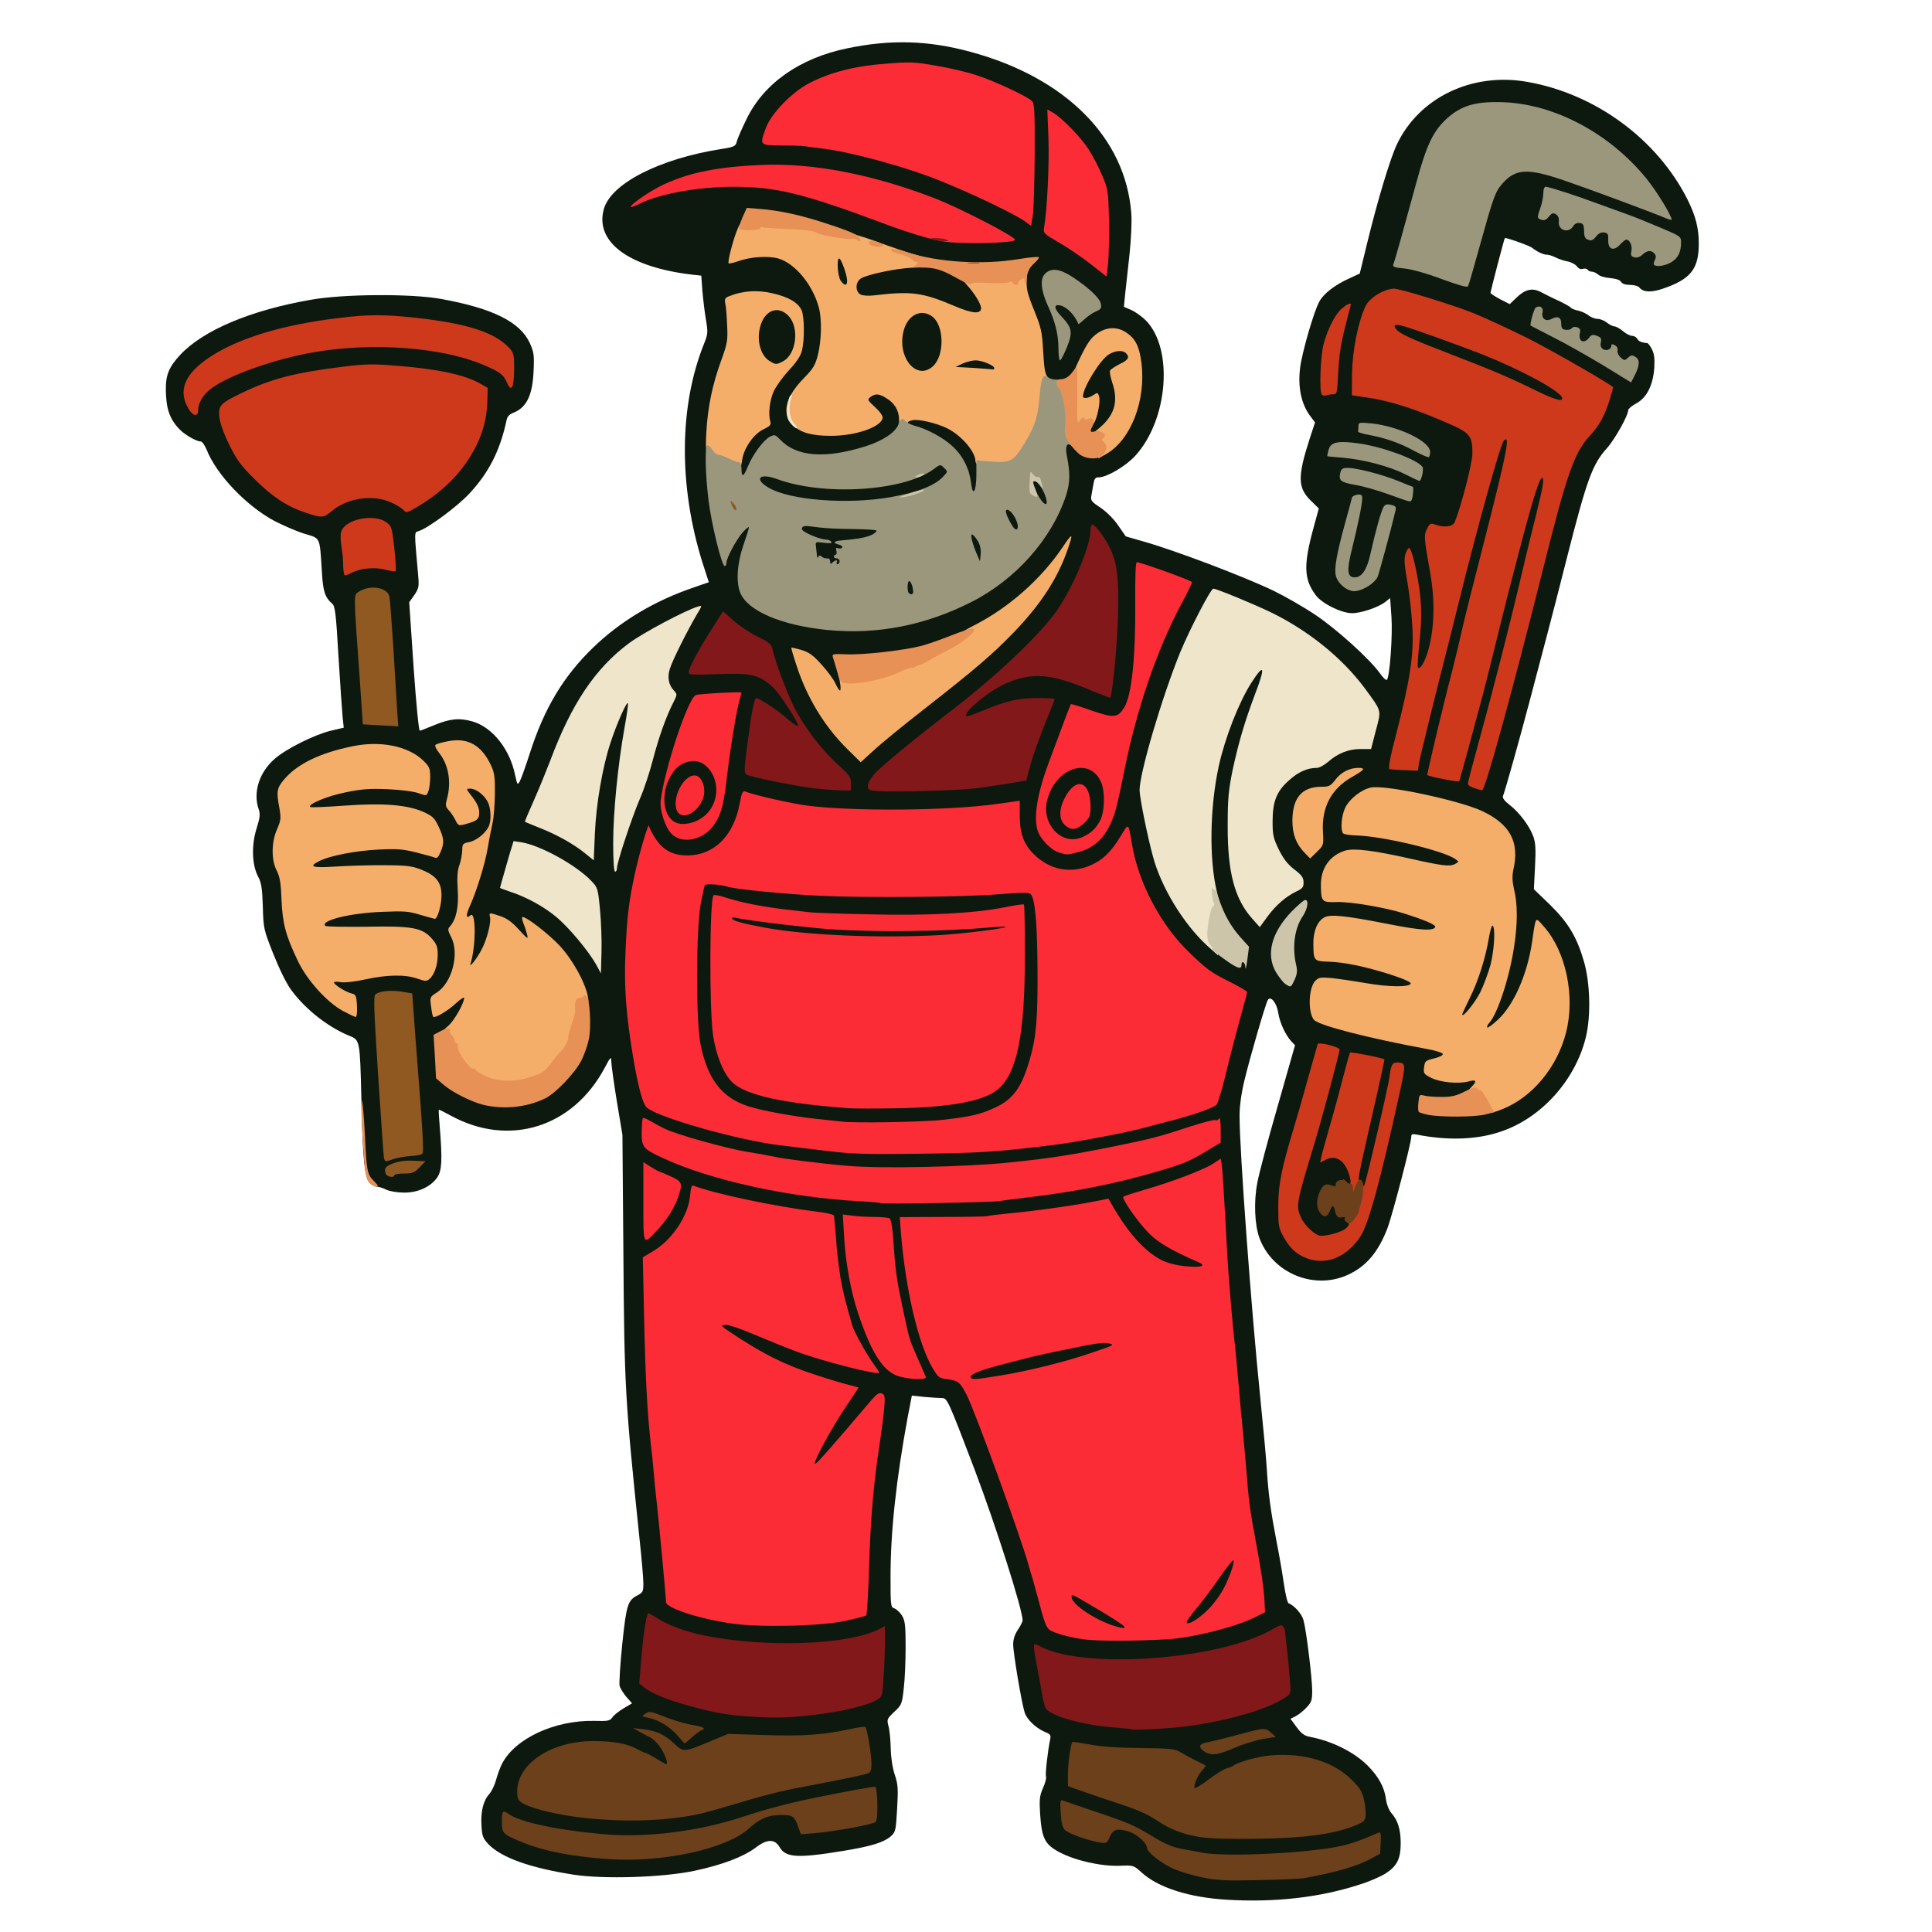<svg xmlns="http://www.w3.org/2000/svg" version="1.0" viewBox="0 0 1024 1024">
  <g fill="#0d190f">
    <path d="M650.3 1006.9c-20.1-1.2-36.4-6.4-45.3-14.5-4.2-3.8-4.2-3.8-11.9-3.5-9.7.3-23.3-2.8-31.6-7.2-7.7-4.1-9.3-7.3-10.2-19.9-.5-8.2-.3-10 1.5-14.1 1.2-2.6 1.9-5.4 1.6-6.1-.5-1.2 1-14 2.2-19.7.5-2.2.1-2.8-2.7-3.9-4.8-2-9.6-6.6-10.8-10.3-1.6-4.9-6.1-31.6-6.1-36.2 0-2.7.9-5.3 2.5-7.7 1.4-2 2.5-4.3 2.5-5-.1-6-14-49.6-25.4-79.8-14.3-37.5-14.5-38-17.5-38-1.4 0-5.6-.3-9.2-.6l-6.6-.7-2.2 11.4c-6.1 33.1-9.1 60.7-9.1 84.6 0 15.5.1 16.2 2.1 16.8 1.1.4 2.9 2.1 4 3.8 1.6 2.7 1.9 5.1 1.9 16.7 0 7.4-.4 17.3-1 22-.9 8.1-1.1 8.7-5 12.3-3.9 3.7-4 4-3.1 7.5.6 2 1.1 7.3 1.2 11.7.1 4.9.9 10.3 2.1 14 1.8 5.3 1.9 7.5 1.3 18.2-.7 12-.8 12.3-3.6 14.8-3.8 3.1-10.3 5.1-24.9 7.5-24.3 4-30.6 3.6-33.8-2-2.6-4.4-6.6-4.4-12.7.3-6.6 4.9-17.6 9.1-32.6 12.3-16.7 3.5-48 4.5-64 2-23-3.6-38-9-44.9-16-3-3.2-3.5-4.4-3.8-9.9-.5-7.5 1-13.5 4.2-16.9 1.2-1.4 2.8-4.7 3.5-7.3.7-2.6 2.1-6.6 3.2-8.7 6.9-13.4 28-23.2 49.1-22.7 7.1.2 8.1 0 9.4-1.9.8-1.2 3.5-3.3 6-4.8l4.4-2.6-3-3.4c-1.6-1.9-3.3-4.6-3.6-5.9-.3-1.4.3-11.3 1.4-22 2.2-21 2.9-23.3 8.2-26 2.7-1.4 3-2 3-6.3 0-2.6-.9-13-2-23.2-7.7-74.2-8.1-80.6-8.6-152.5l-.5-62-3-18c-1.6-9.8-2.9-19.3-2.9-21-.1-2.7-.4-2.4-3.5 3.5-16.9 31.6-50.6 42.1-81.4 25.4-3.5-1.9-6.4-3.4-6.5-3.2-.2.2.1 4.4.5 9.3 1.4 17.4 1.1 22.9-1.3 26.5-3.4 5-10.3 8.2-17.7 8.1-3.5 0-7.5-.7-9.3-1.5-1.7-.9-3.9-1.6-5-1.6-1 0-2.7-.9-3.9-2.1-2.7-2.7-3.7-13.2-4.4-45.9-.7-29.2-.8-29.8-6.1-31.9-11.4-4.6-23.4-14-31-24.3-2.6-3.5-6.3-11.1-9.5-19.1-5.1-12.9-5.3-13.5-5.6-25.2-.3-9.8-.8-12.7-2.5-15.9-3.3-6.1-3.6-16.8-.8-25.5 1.8-5.8 2-7.6 1.1-10.2-3.1-8.9.3-19.6 8.5-26.7 6.2-5.4 20.9-12.7 29.7-14.9l6.9-1.6-.6-5.6c-.3-3.1-1.3-17.5-2.2-32.1-1.3-22.8-1.8-26.7-3.3-28-3.9-3.4-4.9-6.5-5.5-17-1.2-18.7-.6-17.5-8.9-20-4-1.2-11.2-4.3-16.1-6.8-14.9-7.9-30.9-24.6-36.1-37.9-1-2.4-2.4-4.3-3.1-4.3-2.4 0-8.7-3.7-11.5-6.7-5.1-5.4-6.9-10.9-7-20.7-.1-7.9 1.7-12.2 7.7-18.6 12.1-12.9 37-23.5 69.1-29.1 17.1-3.1 53.2-3.3 68.8-.5 27.7 5 42.1 12.2 47.3 23.4 2.2 4.9 2.4 6.4 2 15.1-.6 12.9-3.8 19.3-11 22-1.8.7-3 2-3.3 3.8-3.5 16.3-9.5 28-19.9 39.1-6.5 6.9-21.8 18.2-26.7 19.7-2.4.8-2.4-.6-.3 23 .6 6.5.4 7.3-2 10.9l-2.7 3.8 2.3 34.2c1.4 20.2 2.8 34 3.3 33.9.6-.1 3.9-1.4 7.5-2.9 8.5-3.5 13.4-4 20.5-2 10.5 3.1 19.7 14.6 22.5 28.3 1.2 5.5 1.3 5.6 2.6 3.2.7-1.3 3.1-8 5.3-14.9 7.6-23.6 17.7-40.5 33.4-55.7 14.6-14.1 32.5-24.8 53.3-31.9l8.1-2.8-3.4-10.5c-12.7-40.7-12.4-83 .9-116 2-5 2.1-5.9 1-12.5-.7-3.9-1.5-10.8-1.9-15.3l-.6-8.2-4.6-.5c-33.6-3.9-51.8-17.2-47.1-34.6 3.6-13.6 29.3-26.8 62.2-32 7-1.1 7.7-1.5 8.3-3.9.3-1.4 2.6-6.7 5.1-11.8 9.1-19 28.2-32.5 53.5-37.7 23.2-4.8 42.9-4.2 65.4 1.9 50.4 13.7 82.1 45.5 85.1 85.5.4 4.3-.1 13.9-1 22.5-.9 8.3-1.9 17.7-2.3 21l-.6 6.1 4.1 1.8c2.2 1 5.6 3.5 7.6 5.5 14.7 15.1 11.7 52.7-5.7 71.7-5 5.5-15.1 11.4-19.3 11.4-1.9 0-2.4.7-2.9 3.8-.4 2-.8 4.8-1.1 6.2-.4 2.2.3 3.1 4.8 6 3.1 2.1 7 5.9 9.4 9.4l4.1 5.9 9.4 2.7c16.6 4.7 52.8 18.4 68.9 26.1 5.8 2.8 15.6 8.4 21.9 12.6 11.6 7.7 29.4 23.9 34.6 31.3 1.6 2.3 3.2 3.7 3.6 3.3 1.5-1.6 3.1-23.7 2.4-33.4l-.7-9.9-2.5 2c-3.7 2.9-12.8 6-17.7 6-5.5 0-15.8-5-19.1-9.4-6.4-8.4-6.7-15.9-1.5-35.1l3-11-4-3.9c-7.2-7-7.4-12.6-.9-32.9l2.9-8.8-2.4-3.2c-4.9-6.4-6.8-15.4-5.5-25.8 1-8.1 7.3-29.9 10.2-35.1 2.3-4.2 8.2-8.8 16-12.3l5.4-2.5 3.7-15.2c5.8-23.9 12.4-45.6 16-53.3 11.8-24.8 39.8-38.3 69.1-33.1 36.1 6.3 68.9 30.4 85 62.5 4.2 8.5 5.9 14.9 5.9 23.2 0 13.5-4.3 18.9-19 23.9-6.1 2.1-10.4 2-12.5-.6-.6-.8-2.9-1.4-5-1.4-2.4 0-4.1-.6-4.7-1.6-.6-1-2.6-1.7-5.7-2-2.6-.2-5.6-1-6.5-1.9-.9-.8-2.4-1.5-3.3-1.5-.9 0-1.9-.5-2.2-1-.4-.6-1.5-.8-2.5-.5-1.2.4-2.3-.1-3.2-1.3-.7-1-2.9-2.2-4.8-2.6-1.9-.3-4.8-1.3-6.4-2.1-1.5-.8-3.7-1.5-4.7-1.5-1.9 0-5.1-1.5-7.9-3.7-1.6-1.2-14.1-5.6-14.4-5.1-.4.5-7.6 28.3-7.6 29 0 .4 2.3 1.9 5.1 3.4l5.1 2.6 3.2-3.1c4.9-4.8 8.7-5.7 13.3-3.3 2.1 1.1 6.4 3.3 9.6 4.7 3.1 1.5 6 3.1 6.2 3.5.3.5 2 1.2 3.8 1.6 1.7.3 4.3 1.5 5.6 2.5 1.3 1.1 3.5 1.9 4.8 1.9 1.4 0 3.6.9 5 2s3.2 2 4 2c.8 0 2.8 1.1 4.5 2.5 1.6 1.4 3.8 2.5 4.8 2.5 1.1 0 2.3.7 2.8 1.6.7 1.3 2.3 2 5.4 2.3.4.1 1.5 1.5 2.4 3.3 1.2 2.4 1.5 4.9 1.2 9.9-.7 9.2-4 15.7-9.5 18.7-2.4 1.3-4.3 2.9-4.3 3.6 0 2.8-7.1 15.5-11.4 20.3-7.6 8.4-10.6 16.7-21.1 58-3.6 14.2-8.3 32.6-10.5 40.8-2.2 8.3-6.3 23.8-9.1 34.5-4.8 18.3-13 47.7-14.3 51-.3 1 .9 2.6 3.4 4.5 5.2 4 10.6 11.2 12.6 16.6 1.3 3.5 1.5 6.8 1 16.3l-.6 11.9 8.4 8.1c9.7 9.5 14.3 17 18.1 30.1 3.3 11.2 3.8 28.7 1.1 40-5.5 22.9-23.6 43.1-45.2 50.3-12.6 4.3-28 4.8-44.3 1.6-2.6-.5-3.1-.3-3.1 1.2 0 3.2-9.9 41-12.5 48.1-4.9 12.9-11.3 20.5-21.1 25-18.2 8.3-40.3-1.1-47-19.9-2.4-6.9-2.9-19.1-1-28.8.8-4.7 5.7-23 10.8-40.7l9.2-32.3-2.1-2.2c-3.1-3.5-6-9.8-6.8-15-.8-5.2-4-9.2-5.5-6.8-1.2 1.9-9.5 30.5-12.5 43-1.6 6.7-2.5 13.4-2.5 18.5 0 18.5 6.2 102.5 11 149.5 1.6 15.7 3.2 33 3.5 38.5.8 12.8 2.1 21.9 5.1 37.5 1.4 6.9 3.1 17 3.9 22.5.8 5.5 1.9 10.1 2.5 10.3 2.9 1 7.1 5.7 7.9 9 1.5 5.4 4.6 30.8 4.6 37.4 0 4.9-.4 6.1-3 8.8-1.6 1.8-4.2 3.8-5.7 4.6L684 911l3.3 4.5c2.4 3.3 4.1 4.5 6.7 5 11.7 2.2 23.2 7.8 30.6 15 6 6 9.2 11.7 10 18.2.4 2.8 1.6 5.8 2.9 7.3 3.4 3.8 4.9 8.7 4.9 15.9 0 8.3-1.9 12.2-8.2 16.2-2.6 1.6-8.7 4.3-13.7 5.8-21.3 6.9-44.9 9.5-70.2 8zm31.2-13.9c17.5-2 31.7-5.5 41.3-10.4 8.6-4.4 8.5-6.6-.2-3.6-8.4 2.8-14.9 3.9-37.6 5.9-27.7 2.5-54.1 1.2-67.1-3.3-4.1-1.4-4.2-1.4-2.3.4 9.5 9.3 38.3 14.1 65.9 11zM352 980.9c11.4-1.4 26.1-5.4 33.3-9.1 3.2-1.6 5.7-3.1 5.6-3.3-.2-.1-6 .9-12.9 2.5-13.5 3-32.5 5-46 5-17-.1-46.3-4.1-57.5-8-5.6-1.9-7.3-1.2-3.2 1.4 3.7 2.5 16.8 7.4 23.7 8.9 17.9 4.1 38 5 57 2.6zM585.5 970c.8-1.6 1.5-3.1 1.5-3.4 0-.3-2.1-1.2-4.7-2-2.7-.8-7.7-2.4-11.2-3.5l-6.3-2 .6 3.2c.9 4.4 3.1 6.2 10.1 8.6 7.8 2.7 8.2 2.6 10-.9zm112.2-.9c11.2-2.1 21.7-5.4 22.8-7.1.3-.5 0-3.1-.7-5.7-1.6-6.5-9.4-14.4-18.4-18.4-7.5-3.4-20.2-5.4-27.8-4.3-5.2.7-15.1 3.8-17 5.3-.6.4-2.2 1.1-3.6 1.4-1.4.4-5.8 3.1-9.8 6.2-5.2 3.9-8.2 5.5-10.4 5.5h-3l.4-5.7c.3-3.2.8-6.5 1.2-7.4.5-1.2-.3-2.3-3.1-4-8-4.9-8.1-4.9-22.7-4.9-7.7 0-18.6-.7-24.1-1.5-5.5-.7-10.1-1.2-10.4-1-.7.7-2 8.9-2.1 12.6v3.6l8.8 3.1c4.8 1.7 12.8 4.4 17.7 6 10.6 3.5 15.5 5.6 21.2 9.4 11.9 7.9 22.1 9.8 49.8 9.3 14.8-.2 22.9-.9 31.2-2.4zm-250.2-3.2c7.2-1.2 13.3-2.6 13.7-3.3.4-.6.8-3.5.8-6.5v-5.3l-3.7.6c-2.1.3-11.1 2-20 3.8-14.6 2.8-16.1 3.3-14.9 4.7.7.9 2 3.3 2.7 5.4 1.3 3.6 1.5 3.8 4.9 3.3 1.9-.3 9.4-1.5 16.5-2.7zm-92-5.3c11.6-1.8 15.7-2.8 29.6-7 18.1-5.4 25.6-7.3 37.9-9.6 21.5-4 34.2-6.8 35.2-7.8.5-.5.4-3.9-.5-8.8-1.1-6.8-1.6-7.9-3.2-7.7-1.1 0-7.4.9-14 1.8-9.3 1.3-16.4 1.6-32 1.2l-20-.5-9.5 4c-10.3 4.3-20.6 6.1-22 3.8-.4-.7-.5.8-.3 3.4l.6 4.6h-4c-2.6 0-5.4-1-8.6-3-2.6-1.6-5.2-3-5.8-3-.5 0-2.1-.7-3.4-1.6-3.9-2.5-12.5-4.4-20.6-4.4-16.7 0-33.8 9.6-36.9 20.8-1.1 4.3-.7 5 3.9 6.9 16.1 6.7 52.5 10.1 73.6 6.9zM626 911.9c12.7-1.5 26.9-4.6 35.9-7.9 9.9-3.6 16.7-6.8 18-8.4.7-.8.6-5.5-.4-14.5-.8-7.3-1.5-13.5-1.7-13.7-.2-.1-4.2 1.3-8.9 3.2-31 12.4-79.5 15.7-114.3 7.8-2.5-.6-2.8-.4-2.3 1 .4.9 1.4 6.1 2.3 11.4.9 5.3 2.2 10.7 3 11.9 2.6 4.1 19 8.5 37.9 10.1 10.5.9 16.5.7 30.5-.9zm-193.4-6.4c12.9-1.8 24.9-4.9 29.1-7.5l3.1-1.8.7-13.7c.4-7.5.6-13.8.3-14-.2-.2-2.6.2-5.3 1.1-11.7 3.5-25.2 4.7-48.5 4.1-30.1-.7-47.3-3.5-60.4-9.7-3.3-1.6-6.2-2.7-6.4-2.5-.2.2-1 6.6-1.6 14.2-1.3 13.6-1.3 13.8.8 15.6 5.1 4.5 25.5 11.3 40.6 13.7 4.1.6 8.2 1.3 9 1.5 4.8.9 29.3.3 38.6-1zM614 865.7c11.8-.6 14.5-.9 13.3-1.4-.8-.3-1.3-2.2-1.3-4.6 0-3.5.8-5.1 4.8-9.8 2.6-3 8.1-10.3 12.2-16.2 6.9-9.9 7.7-10.7 10.7-10.7 3.2 0 3.3.1 3.3 4.3 0 11-9.4 27.3-19.5 33.9-3.3 2.2-3.1 2.1 8.5-1.2 4.1-1.1 10.4-3.3 14-4.8 5.8-2.5 6.5-3.1 6.8-5.8.3-2.9-1.3-14-4.3-29.9-3-16.2-3.6-20.4-5-37.5-.9-9.6-2.4-26.9-3.4-38.5-4.8-52.1-7.1-80.6-8.1-100.5-.7-11.8-1.3-21.6-1.4-21.7-.1-.1-4.7 1.6-10.1 3.8-5.5 2.2-15.2 5.6-21.5 7.5-6.3 1.9-11.6 3.7-11.9 3.9-.6.7 7.1 10.6 11.9 15.3 3.8 3.7 13 8.9 24.3 13.7 3.2 1.4 3.7 2 3.7 4.9 0 4.4-1.4 4.9-12.5 4.1-11.4-.9-18.8-4.1-26.5-11.6-5.1-4.9-10.9-12.9-15.2-20.7-1.5-2.9-1.9-3-5-2.2-4.5 1.3-28.8 4.7-42.8 6-6.3.6-12.2 1.3-13.1 1.6-1 .3-11.5.5-23.6.6l-21.8.1.6 8.1c2.3 26.3 9 53.6 16.4 66.2 2.9 4.9 3 5 9.3 5.7 3.2.4 4.2.2 4.2-.9 0-1.8 4.8-3.9 14.9-6.6 4.2-1.1 10.1-2.6 13.1-3.4 3-.8 9.6-2.3 14.5-3.3 5-1 13.7-2.8 19.5-4 7.2-1.6 11.9-2 15.3-1.6 4.8.7 4.8.7 4.5 4.3-.3 3.5-.3 3.5-10.3 6.9C563 726.4 528.7 734 518 734c-3.4 0-3.6.7-1.5 4.7 3.2 6 27.7 74 31.5 87.3.7 2.5 1.6 5.6 2.1 7 .4 1.4 1.9 6.8 3.3 12 4.1 15.9 4.1 15.9 12.1 18.4 10.1 3.2 19.2 3.7 48.5 2.3zm-167.5-9.9 10-2.3.2-6.5c1.3-38.7 3-60.6 6.7-86 .8-5.8 1.7-12.1 1.9-14l.4-3.5-2.1 2.9c-1.1 1.6-7.8 9.4-14.7 17.5-12.1 14.1-12.7 14.6-16.7 14.9-4.1.3-4.2.3-4.2-2.9 0-3.7 8.3-20 15.9-31.3l5-7.4-3.7-.7c-13-2.4-37.4-12.4-51.4-21.1-13.5-8.4-14.8-9.6-14.8-13.1V699h5.8c4.6 0 7.8.9 16.2 4.6 15.5 6.7 32.4 12.9 43.6 15.9 5.5 1.5 10.7 2.9 11.7 3.2 1.6.4 1.5-.1-.7-3.5-8.3-13.2-13.5-33.1-15.6-60.1-.5-6.8-1.1-12.5-1.2-12.6-.2-.2-6.1-1-13.3-1.9-16.3-2.1-42.4-7.4-54.6-11.2-1.3-.3-1.7.5-2.1 4.1-1.2 10.3-10.2 23.3-20.2 29l-4.9 2.8.7 29.1c.7 28.9 1.7 46.8 3.6 64.1 2.2 19.8 8 80.5 8 83.6 0 3.2 17.8 9 34.9 11.4 14.5 2.1 42.7 1.2 55.6-1.7zm35.6-135.9c-1.5-4.1-3.3-9-3.9-10.9-2.7-8.6-6.4-30.7-7.4-44.5-.7-8.2-1.7-15.3-2.2-15.7-.6-.4-5.1-.8-9.9-.8h-8.9l.7 7.8c1.8 22.5 9.7 49.7 17.6 60.7 5.2 7.3 7 8.8 11.7 10 2.6.7 4.8 1.2 4.9 1 .2-.1-1-3.5-2.6-7.6zM706.3 663c2.4-1.2 5.9-3.6 7.8-5.6l3.4-3.5-3.3 1.7c-1.8.9-6.8 1.8-11.1 2.1-7.6.6-7.8.5-11.5-2.7-4.8-4.2-6.6-8.8-6.6-16.4 0-6.7.6-9.1 9-36.6 2.2-7.4 5.7-19.6 7.6-27 1.9-7.4 3.7-14.2 3.9-15.1.4-1.1-.2-1.8-1.7-2.2-1.2-.4-2.3-.5-2.5-.3-.1.1-2.5 8.3-5.3 18.2-2.7 9.8-5.9 20.8-7 24.4-7.5 24.8-10.1 39.4-8.1 46.7 1.7 6.3 7 13.4 12 16 5.4 2.8 7.9 2.9 13.4.3zm16.6-21.6c1.1-3.9 2.1-7.6 2.1-8.1 0-.6-3.1-1.4-7-2-3.8-.5-7-.6-7-.1 0 .4-1.8.8-3.9.8-3.5 0-4 .3-5 3.2-.9 2.6-.9 3 .1 2 .6-.6 2.6-1.2 4.4-1.2 2.7 0 3.4.5 4.3 3 .6 1.7 1.7 3 2.7 3 2.5 0 4.3 3 4.4 7 0 3.2.1 3.3 1.4 1.5.7-1.1 2.3-5.2 3.5-9.1zm-372 .6c3.9-5.8 6.1-10.3 6.1-12.3 0-1.2-1.2-1.8-9.2-5.2L344 623v13.6c0 15.5.1 15.6 6.9 5.4zm166.6-8c33.4-2.4 64.9-7.8 93-16.1 13.7-4 16.8-5.3 25.8-10.7 6.8-4 7.7-4.9 7.7-7.5 0-1.9-.4-2.8-1.2-2.4-2.8 1-20.7 6.6-25.8 8-6.7 1.9-36 7.9-49 10.1-32 5.3-88.8 8-118.5 5.7-16.8-1.3-37.2-3.8-42.5-5.1-1.9-.4-8.2-1.6-14-2.5-11.6-1.9-37.3-9.1-44-12.4-2.4-1.2-4.5-2.1-4.6-2.1-.1 0-.4 1-.7 2.2-.9 3.2 1.5 5.3 10.2 9.4 20.1 9.4 51.4 17.5 81.1 20.9 29.3 3.4 57.9 4.2 82.5 2.5zm206.4-44 5.8-25.5-3.6-1.2c-6.9-2.2-7.8-1.8-9.4 4-2.9 10.3-8.9 32.3-9.6 35.2-.4 1.7-1.1 4-1.5 5.1-.6 1.9-.2 2.2 3 2.7 4 .7 8.3 4.1 8.5 6.6.2 2.1-.1 3.1 6.8-26.9zm-508.8 19.4 6.2-.7-.7-10.1c-.3-5.6-1.3-18.6-2.1-29.1-.9-10.4-1.9-23.7-2.3-29.5l-.7-10.4-3.9-.8c-3.8-.8-10.6.5-10.6 2 0 .4 1.1 16.9 2.5 36.7 1.4 19.8 2.5 37.7 2.5 39.9 0 2.9.3 3.7 1.4 3.3.8-.3 4.3-.9 7.7-1.3zm316.9-2.8c7.4-.9 17.4-2 22.2-2.6 11.5-1.3 38.3-6.4 48.3-9 4.4-1.2 12.1-3.2 17.1-4.5 10.8-2.9 20.4-6.3 22.1-7.9.7-.6 2.6-6.7 4.3-13.6 3.6-14.8 6.6-26.1 9.1-35 1-3.5 1.7-6.5 1.6-6.6-.1-.1-4-2.1-8.7-4.4-9.4-4.7-11.5-6.3-21.2-15.7-14.2-13.8-26.4-36.5-29.6-55.3l-.7-4.2-4 5.1c-2.9 3.6-5.8 5.9-10.3 8.1-5.5 2.7-7.2 3-15.2 3-7.6 0-9.8-.4-13.9-2.5-10.3-5.2-15.1-13-15.9-25.6l-.4-7.6-9.2 1.3c-15.3 2.1-43.8 3.1-69.1 2.3-27-.8-38.7-2-52.5-5.5-5.2-1.3-9.5-2.4-9.7-2.4-.1 0-.7 2.6-1.3 5.8-2.4 11.2-8.7 20.4-16.8 24.4-3.8 1.9-6.3 2.3-13.7 2.3-9.7 0-13.6-1.3-18.1-6.2l-2.3-2.5-1.5 5.4c-6.4 22.1-9.7 54.8-7.6 76.2 2.6 26.7 7.3 50.9 10.5 54.2 5.5 5.5 48.5 17.8 71.5 20.5 4.7.5 15.5 1.9 24 2.9 13.1 1.6 20.2 1.9 46.5 1.5 17.8-.2 36.7-1.1 44.5-1.9zm258-20.5c13.1-4.5 24.8-14.8 32-28.3 3.7-6.9 7-19.3 7-26.2 0-10.2-5.5-27.2-11-34.3-1.7-2.2-1.8-2.1-3 5.5-3.8 23.6-16.4 45.2-26.5 45.2-3.3 0-3.5-.2-3.5-3.5 0-2 1-4.9 2.5-7 5-7.5 10.5-26.2 12.6-42.9 1.2-9.7 1.1-11.6-.5-19.7-1.6-7.9-1.7-9.9-.6-16.7 1.2-7.2 1.2-8-.8-11.8-5.8-11.3-22.7-18.6-56.5-24.4-13.1-2.2-15.1-1.9-21.4 3.4-3.4 2.9-7.2 11.1-5.7 12.6.5.5 5.9 1.4 11.9 2 12 1.3 33.5 6.3 43 10.1 5.7 2.3 6 2.6 6.3 6.1.3 3-.1 3.9-1.9 4.9-3.1 1.6-13.9.6-27.9-2.6-20.4-4.7-27.8-5.6-31.9-3.9-7.2 3-11.9 10.4-10.7 16.8l.7 3.6h7.4c12.1 0 30.8 4 47 10.1l5.6 2.1-.3 4.1-.3 4.2-7 .3c-5 .2-12.2-.7-24.8-3.3-23.1-4.5-26.3-4.7-29.3-1.2-2.6 3-3.9 8.4-3 12.1.5 2.1 1.3 2.4 7.8 3 10.4 1 19.9 3.1 32.7 7.2l11.2 3.5-.3 4.2-.3 4.2-9 .3c-5.8.2-13.1-.4-20.5-1.7-13-2.3-19.1-2.8-20.8-1.7-3.9 2.4-3.1 14.8 1.1 16.6 7.7 3.4 32.8 9.4 59.2 14.2l7 1.3.3 4.1.3 4.2-5 1.2c-2.8.7-5.1 1.5-5.1 1.9 0 .5 1.9 1.6 4.2 2.7 4.4 2 9.1 2.2 17.6.9l5.2-.8v4.2c0 7.8-6.8 11.5-21.2 11.6-6.2 0-8.8.4-8.8 1.2 0 .7 1.7 1.5 3.8 1.8 2 .4 4.2.8 4.7 1.1 3 1.2 20.5-.5 26.5-2.5zm-513.5-3.5c8.5-2.2 12.7-4.7 19.5-11.5 15-15.1 17.6-32.1 7.9-52.2-3.1-6.3-5.7-9.8-12.1-16.2l-8.2-8.2-.4 3.3c-.3 2.8-.7 3.2-3.2 3.2-2.3 0-4.3-1.4-8.8-6-3.2-3.3-6.2-6-6.8-6-.5 0-1.6 2.8-2.3 6.2-1.3 6.4-3.8 12.2-7.4 17-1.6 2.1-2.9 2.8-5.5 2.8h-3.5l.7-5.2c.3-2.9 1-7.5 1.5-10.3 1.1-6.4.4-10.5-1.9-10.5-2.2 0-3.9 3.9-2.9 6.5 1.4 3.6 1 17.9-.7 22.9-1.6 4.6-6.5 10.8-9.3 11.7-.7.3-1.2 1.3-1 2.3.3 1.6 1.2 1.1 5.5-2.8 3.8-3.4 6-4.6 8.3-4.6 2.9 0 3.1.2 3.1 3.9 0 7.7-5.6 17-12.5 20.6l-3.6 2 .7 8.5c.6 8.2.7 8.6 4.2 11.7 7.3 6.4 21.2 12 30.2 12.2 1.9 0 5.8-.5 8.5-1.3zm-90.5-51c0-.8-1.3-1.7-3-2.1-1.6-.3-4.1-1.6-5.7-2.8-1.5-1.2-2.3-1.6-1.9-.9 1 1.6 8.6 7.2 9.8 7.2.4 0 .8-.6.8-1.4zm-5.7-14.5c3.4 0 9.1-.6 12.7-1.5 7.3-1.8 25.4-2.1 29.4-.6 2.2.8 2.8.6 4.1-1.4.9-1.3 1.8-3.9 2.2-5.8.4-2.9 0-4.1-2.7-7.1-5.3-6.1-10.7-7.1-33-6.3-10.2.4-19.8.4-21.3.1-2.4-.6-2.7-1.2-2.7-4.6 0-4.7.8-5.1 14.5-8 11.1-2.3 33.8-2.6 40.8-.5l4.6 1.4 1-3.1c.6-1.6 1.1-4 1.1-5.3 0-3.6-4.6-8.1-10.8-10.5-6.6-2.5-18.1-3-42.4-1.5l-14.8.8v-4.1c0-3.5.4-4.3 3-5.6 10.5-5.4 42.6-8.3 56.3-5.1 3.8.9 7.3 1.4 7.8 1 1.5-.9 1-5.3-1.2-9.5-1.5-3.1-3.2-4.6-7.2-6.4-7.7-3.5-20.9-4.9-34.9-3.6-6.2.6-14.6 1.1-18.5 1.1H161v-3.5c0-3 .5-3.7 4.3-5.9 9.1-5.3 37.1-8.3 53.2-5.7 5.4.9 6.5.3 6.5-3.6 0-5.5-10.5-12.5-21.6-14.3-10-1.7-29.9 3.5-41 10.5-5.9 3.8-12.7 11.3-11.9 13.3.3.7.8 4.5 1.1 8.2.6 5.9.3 7.7-1.6 12.2-2.8 6.5-2.9 11.1-.3 16.3 1.6 3.1 2.2 6.6 2.5 15.5.4 8.2 1.1 13.3 2.7 18 3.5 10.3 9.6 22.1 14.3 27.5l4.3 4.9.3-3.7.3-3.7 6.2.1zm503.1-13.5c.1-6.8-.3-12.2-.8-11.9-1.4.9-5.6 11.2-5.6 14 0 2.8 4.8 11.9 5.7 10.9.4-.3.6-6.2.7-13zm-25.4 1.8c0-.9-1.8-3.7-4.1-6.2-10-11.4-13.9-24.3-14.6-49.2-.6-18.8.5-32.4 3.7-47.1 3.5-15.5 11.3-35.2 18.2-45.4 2.9-4.3 3.8-5 7.1-5.3l3.7-.3v4.5c0 2.9-1.4 8.4-3.9 14.8-9.9 26.2-14.3 46.3-14.3 66.3-.1 20.1 3.4 34.3 10.8 44l2.6 3.5 2.8-3.8c3.2-4.5 9.1-9.3 14.2-11.8l3.6-1.7-4.8-3.8c-3.4-2.7-5.8-5.8-8.2-10.6-3.1-6.4-3.3-7.3-3.3-17.8 0-13.9 1.6-18.6 8.7-24.9 4.8-4.4 9.7-6.6 14.7-6.6 1.3 0 3.9-1.4 5.9-3.1 5.2-4.6 10.9-6.9 17.3-6.9h5.7l2-8.1 2-8-7.3-9.7c-15.1-20.1-33.1-33.7-59.7-45.1-17.7-7.6-15.7-8-22.1 4.1-3.1 5.6-7.6 15.4-10.2 21.6-6.2 15.2-16.1 45.8-19.1 59.2l-2.4 10.9 2.5 12.3c3.9 18.8 6.2 26.5 11 36.5 4.6 9.5 13.6 22.2 20.2 28.5 9.7 9.4 17.3 13.4 17.3 9.2zM315 485c-1.1-11.2-1.2-11.6-4.8-15.3-7.5-7.8-30.8-20.8-34.6-19.4-1.1.4-5.6 14.6-5.6 17.4 0 .5 1.9 1.6 4.3 2.3 12.6 3.8 25.5 12.9 35.3 25.2 5.8 7.3 5.9 7.3 6.2 4.3.2-1.6-.2-8.2-.8-14.5zm-64.1-20.5c5.1-16 5.1-16.4-.6-14.9-1.8.5-2.3 1.4-2.3 4.3-.1 2-.6 5.2-1.3 7.1-1.4 4-1 16.2.4 13.9.5-.8 2.2-5.4 3.8-10.4zm318-15.9c-.2-.2-2.2-.6-4.4-.9-2.7-.4-3.5-.3-2.5.3 1.4.9 7.9 1.5 6.9.6zM698 438c0-4.2.7-9.9 1.5-12.6.8-2.7 1.5-5 1.5-5.1 0-.8-2.6-.1-5.7 1.4-4 1.9-7.2 7.7-7.3 13.1 0 3.7 2.3 9.7 4.7 12.4 1.5 1.7 1.7 1.7 3.5.2 1.4-1.4 1.8-3.2 1.8-9.4zm-382.5-26.5c2.7-14.2 6-25 10.7-35.7 2.9-6.5 3.2-6.8 6.4-6.8 3.3 0 3.4.1 3.4 4.3 0 2.4-.9 9.5-2.1 15.8-2.2 12.5-5.9 43.4-5.9 48.9.1 2.9.6 2 3.4-5.6 1.8-5 4.5-11.6 5.9-14.7 1.4-3.2 4.2-11.7 6.1-19 1.9-7.3 5-17 7-21.5 3.3-7.9 3.4-8.4 1.9-11.3-2.8-5.5-1.4-13.3 4.5-25.4 2.9-5.9 5.2-10.9 5.2-11.2 0-1.2-19.6 10-26.4 15.1-17.2 13-29.8 32-40.9 61.6-2 5.2-5.4 13.5-7.5 18.4l-4 9 7.6 3.1c4.3 1.7 10.6 4.9 14.2 7.1l6.5 4 .8-11.6c.4-6.3 1.8-17.3 3.2-24.5zM367 441c1.1-.7.5-1-2.3-1-2.3 0-3.6.4-3.2 1 .8 1.3 3.5 1.3 5.5 0zm205.5-8.6c2.7-2.9 3.1-5.9 1.3-9.9-1.3-3-2-3.1-4.1-.7-3 3.3-4.9 9-3.7 11.2 1.5 2.7 3.6 2.5 6.5-.6zm-323.1-.7c1.6-1.2 1.5-1.6-1.8-5.9-2.3-3-3.6-5.8-3.6-7.7 0-3.1 0-3.1 5.4-3.1 3.8 0 6.1.6 7.8 2l2.5 1.9-.8-4.4c-2.1-11.3-10.9-19.9-18.9-18.7-2.4.3-3 .8-2.4 2.1 2.9 6.9 3.5 10.3 3.3 18.6-.2 7.8.1 9.5 2 12.8 2.5 4 3.7 4.4 6.5 2.4zm118.1-7.4c2.8-4.2 3.1-6.5 1.2-8.2-1.7-1.4-4 .9-6 5.9-2.7 6.7.7 8.3 4.8 2.3zm225.4-18.8c1.7-8.2 3.7-17.2 4.5-20 2.1-6.7 2-7-1-4.6-3.6 2.9-9.6 2.7-18.5-.5-3.9-1.4-7.5-2.2-7.9-1.7-.7.8-4.3 9.8-9.5 23.7-2.1 5.8-2.3 6.7-.8 5.5 3.3-2.8 7.3-3.9 13.7-3.9 5 0 6.9.5 9.1 2.2 3.1 2.5 5.5 7.4 5.5 11.6 0 2.7 1.2 5.2 1.7 3.5.1-.4 1.6-7.5 3.2-15.8zm-79.9 9.4c4.7-.5 12.9-1.7 18.3-2.6l9.7-1.6 1-4.1c1.7-6.6 6.1-19.6 9.1-26.6l2.8-6.5-5-.3c-5.6-.3-12.5 1.4-24.8 6.4-10.1 4-15.1 4.5-15.1 1.3 0-2.1-.1-2.1-2.7-.4-4.9 3.3-31.7 24.8-37.2 30l-5.3 5 4.8.6c6.4.7 33.7 0 44.4-1.2zm-65 .4c0-.5-3.1-3.6-6.9-7-3.8-3.4-9.3-9.4-12.2-13.3-3.7-4.8-6-7-7.5-7-2.1 0-5.4-2.1-10.8-7.2-3.5-3.1-7.4-5.4-8.1-4.6-.4.4-4.5 28.3-4.5 30.9 0 .3 2.6 1.2 5.8 1.9 3.1.7 7.1 1.6 8.7 2.1 9.1 2.5 35.5 5.6 35.5 4.2zm338.4-9.5c5.8-19.1 9.7-34 24.7-92.8 11.5-44.8 12.7-49.5 15.7-59 4.5-14 7.7-20.6 13-26.3 4.8-5.1 6.9-8.8 9.7-16.6l1.4-4-10.2-6c-12.7-7.4-32-18.1-36.7-20.3-27-12.6-26.8-12.5-48.3-19.5l-16.8-5.4-5.2 2.8c-3.8 2-5.7 3.9-7 6.7-3.3 6.9-6.9 23.6-7 32.6l-.2 8.5 7.5 1.1c12.6 1.8 25.6 5.9 44.5 14.2 11.2 4.9 12 6.2 11.9 18.7 0 7.6-.7 11.2-4.3 23-6.1 20.2-4.9 18.5-12.5 18.5-5.5 0-6.7.3-7.6 2-.6 1.1-.9 2.4-.6 2.8.3.5 1.5 6.4 2.6 13.3 2.7 15.6 2.4 35.3-.8 46.7-2.3 8.4-3.4 10-7 10.4-2.5.3-2.7.8-3.8 7.3-.7 3.9-3.1 14.4-5.4 23.4-2.2 9-4 16.5-3.8 16.6.2.2 2.1.5 4.3.7 4 .3 4 .3 4.6-3.7.6-3.2 10.2-42.7 14.9-60.5.5-1.9 3.4-13.6 6.5-26 8.3-33.7 21.4-81.4 23.1-84.2.3-.4 2.3-.8 4.5-.8h3.9v4.8c0 2.6-.9 8.5-1.9 13.2-1.7 7.7-14.3 57.9-19.1 76-1 4.1-2.8 11.6-4 16.5-1.1 5-2.9 12.4-4 16.5-3.6 13.9-12 49-12 50.4 0 1.3 8.6 3.4 9.6 2.3.3-.2 2.7-8.7 5.4-18.8 7.1-26.2 8.2-30.5 15-57.9 3.3-13.5 7-27.9 8.1-32 6.7-25.5 11.2-41.8 12.7-45.8 1.6-4.3 2-4.7 5.5-5l3.7-.3v5.4c0 3-1.7 12.3-3.9 20.8-2.1 8.5-4.9 19.7-6.1 24.9-8.1 34.8-20.6 83.4-28.6 111.3-.3.9-.1 1.7.5 1.7s2.2-3.7 3.5-8.2zm-403-6.3c.4-3.3 1.6-10.9 2.7-16.9 1-6 1.9-11.4 1.9-11.9 0-1-13.2-.4-16.2.8-1.7.7-6.2 10.5-10.4 22.7l-2.2 6.7 6.6-.5c7.7-.6 10.7.6 13.7 5.2 2.4 3.7 2.9 2.9 3.9-6.1zm105.1-28c10.5-8.2 22.8-18.1 27.5-22.1 10-8.4 27-26 32-32.9l3.4-4.9-7.9 6.5c-15.7 12.9-28.8 20-48 26.1-7.8 2.4-31.8 5.8-41.5 5.8h-7.7l1.3 6.3c.8 3.4 1.4 7.7 1.4 9.5 0 3-.2 3.2-3.7 3.2-3.4 0-4-.4-5.6-3.9-2-4.5-13.1-16.9-14.2-15.9-.9.9 4 12.9 8.7 21.3 4.9 8.7 10.8 16.5 17 22.8l4.9 4.9 6.7-6c3.7-3.2 15.3-12.6 25.7-20.7zM207 375.3c0-10.8-3.1-54.8-4-57-1.2-3-5.6-4-8.9-2.1-3.1 1.7-3.1 1.7-.5 39.6l1.7 25.2H207v-5.7zm380-16.8c1.7-9.3 3.1-44.8 2-52.7-1-7-6.5-19.8-7.9-18.2-.4.5-2.1 5.4-3.9 10.9-5.5 17.3-13.3 29.2-31.2 47.7-5.8 6-9.6 10.6-8.5 10.3 1.1-.4 5.4-.9 9.5-1.2 9.2-.6 18.8 1.3 30.2 6 4.6 1.8 8.4 3.3 8.5 3.3 0-.1.6-2.8 1.3-6.1zm22.7-11c2.6-7.1 7.5-18.5 10.9-25.2 5-10 5.8-12.2 4.5-12.7-.9-.2-4.5-1.6-8.1-2.9-3.6-1.3-7.7-2.7-9.1-3.1l-2.7-.6-.6 25.3c-.3 13.8-.8 27.7-1.1 30.7-.6 6.6-.3 6.1 6.2-11.5zm-202.2 3-1.8-6.5-6.9-3.5c-3.8-1.9-8.7-4.8-10.9-6.6-2.2-1.7-4.2-2.9-4.5-2.7-.2.3-3.4 5.4-7 11.4l-6.5 10.9 16.3.5c12.6.4 17 .9 19.3 2.2 1.7.9 3.2 1.5 3.4 1.3.2-.2-.5-3.4-1.4-7zm55.5-19.6c16.9-2 35.2-7.8 50.1-15.5 15.7-8.2 32.7-24.2 41.2-38.5l3.7-6.4-3.9-.3c-2.1-.2-4.5-1.1-5.3-2-2.2-2.5-4.8-9.8-4.8-13.2 0-2.9.2-3 4.4-3 4 0 4.7.3 6.6 3.6 1.2 1.9 2.5 5.8 2.9 8.7l.7 5.2 2.8-8.4c2.6-7.7 2.8-8.8 1.6-13.5-.6-2.8-1-7.3-.8-10.1.3-4.9.4-5 3.8-5.3 2.7-.3 3.9.2 5.5 2.1 1.1 1.3 3.2 3.2 4.7 4.2 2.7 1.7 2.9 1.6 7.2-.9 11.3-6.6 18.7-22.3 18.5-39.2-.1-4.4-.3-7.1-.6-6.2-.2.9-2.4 2.6-4.8 3.8-4.2 2-4.3 2.2-3.4 5.3 1.3 4.7 1.1 16.3-.5 20-.7 1.8-3 4.9-5.2 7-3.2 3.1-4.5 3.7-8.1 3.7-4.2 0-4.3-.1-4.3-3.4 0-1.9.9-5.3 2-7.7 2.8-6.3 2.6-6.9-2-6.9-4 0-4 0-4-3.9 0-5.4 1.6-9.6 6.6-17.1 5.1-7.9 8.4-10 15.5-10 5.1 0 5.2-.1 3.5-1.9-1-1.1-3.1-2.5-4.7-3.2-2.8-1.1-3.4-.9-7.2 1.7-3.3 2.3-5.2 5-9 12.5-5.4 11-7.1 12.3-15.8 12.4-8.6 0-9.3-.9-10-15.3-.6-10.7-1-12.6-4.9-22-3.9-9.6-4.1-10.8-3.8-18.4l.3-8-4.4.6c-2.4.3-10.3.6-17.5.6h-13.1l5 3.3c6.8 4.4 11.5 11.7 11.5 17.8 0 3.4-.5 4.9-1.6 5.3-3.8 1.5-10 .4-18.7-3.3-11.6-4.9-22.3-7.5-27.4-6.7-2.1.3-7.4.9-11.9 1.2-8.9.7-12.4-.3-12.4-3.6 0-1.6-.7-2-3.4-2-5.1 0-6.6-2.7-6.6-12.2V134h3.8c3.8 0 3.9.1 5.7 5.4 1.6 4.6 2.1 5.3 3.6 4.6 3-1.7 19.8-5 25.1-5l5.3-.1-10-3.3c-5.5-1.8-15.6-5.5-22.5-8.1-22.4-8.5-40.8-13.5-49.8-13.5-3.9 0-3.9 0-7 7.3-1.7 4.1-3.4 8.5-3.7 9.9l-.7 2.6 10.1-.5c12.8-.7 17.6.5 24.1 6.4 12.2 11 16.5 30.7 11.3 51.8-1.2 5.1-2.4 7-7.7 12.5-3.7 3.8-6.8 8.1-7.6 10.4-1.1 3.4-1 4.1.7 6.4 1 1.4 3.7 3.5 5.9 4.6 7.3 3.9 27.3 2.2 33.9-2.8 2-1.6 1.9-1.6-1.3-4.3-2.6-2.2-3.2-3.5-3.2-6.5 0-4.4 1.9-5.8 8-5.8 7 0 13.1 4.6 14.5 10.9.6 2.7.9 2.8 4.8 2.4 4.7-.6 15.1 1.9 20.9 4.8 5.5 2.8 10.6 7.6 13 12.3 2.4 4.7 3.6 17.8 2.1 23.6-.8 3.1-1.3 3.5-4.5 3.8l-3.5.3-.6-5c-1.6-13.9-11-24.1-27-29.5l-4.9-1.6-2 2.5c-2.9 3.7-9.2 7.1-19.3 10.1-7.9 2.4-10.7 2.8-23 2.8-15.1.1-17.8-.6-23.6-6.1l-2.7-2.5-4 5.4c-2.1 2.9-4.8 7.4-5.8 10-1.8 4.5-2.1 4.8-5.6 4.8H390v-7.2c.1-4 .7-9 1.4-11.1 1.9-5.2 6.2-10.5 9.9-12.3 3.1-1.5 3.2-1.8 3.2-7.8.1-6.4 2-12.3 5.8-17.8 1.8-2.8 1.8-2.8-.3-2.8-6.7 0-11-6.9-11-17.5 0-11.5 3.9-17.4 11.7-17.6l3.8-.1-4.5-1.4c-6-2-11.5-2.1-17.2-.5l-4.8 1.4.6 11.6c.6 11.5.6 11.7-3.1 21.6-7.9 21.4-10.1 42.9-7.1 67.5 1.7 13.6 4 24.8 5.6 26.4.5.4 1.5-.5 2.4-2.2 3.2-6.1 6.6-9.2 10.2-9.2 3.3 0 3.4.1 3.4 3.8 0 2-1.4 7.5-3 12.2-3.3 9.4-3.7 14.4-1.6 19.3 4 9.6 22.2 17.3 46.1 19.6 12.9 1.2 12.3 1.2 21.5 0zm-264.3-32.7 7.8.3-1-8.3c-.8-7-1.4-8.6-3.5-10.2-3-2.4-8.6-2.5-12.7-.5-5.1 2.5-5.4 3.5-4.7 12.3l.7 8 2.8-1c1.5-.5 6.3-.8 10.6-.6zm-24.9-31c6-4.6 11.6-6.2 22.3-6.2 8.5 0 10.2.3 15.2 2.8l5.5 2.8 6.5-4.3c18.5-12.3 30.5-30.9 31.9-49.2.3-4.3.1-4.6-3.7-6.8-7.5-4.3-22-7.5-41.6-9.3-10.6-1-14.8-.9-26 .5-24 2.9-37.4 6.4-52.4 13.6-11.6 5.7-12.7 6.7-11.4 11.5 4.8 17.7 23 37.3 41.6 45 7.3 3 7.7 3 12.1-.4zM733 256.1c-1.3-.8-7.8-2.6-16.2-4.5-1.6-.4-2.8-.3-2.8.2s3.3 1.5 7.3 2.2c3.9.7 8.1 1.6 9.2 2.1 2.7 1.1 4.4 1.1 2.5 0zm4-13.1c-3-1.7-17.5-5-22.8-5.1-7.3-.2-7.6.8-.5 1.5 3.2.4 9.6 1.5 14.3 2.5 10.1 2.2 11 2.3 9 1.1zm-633.5-33.9c2.6-8.3 31.9-20.7 60.4-25.6 36.7-6.2 80.4-1.9 102 10.1l4.3 2.4-.6-3.2c-2.2-11-22.7-18.9-57.2-21.9-14.7-1.3-24.2-.7-44.4 2.7-35.8 5.9-67 22-67 34.6 0 3.2 1.6 3.8 2.5.9zM706 197.3c.1-4.9.7-11.9 1.4-15.6.7-3.7 1-6.4.6-6-2 2.3-4.3 11.9-4.7 20.6-.5 8.5-.4 9.7 1.1 9.7 1.4 0 1.6-1.3 1.6-8.7zm158-2.4c0-.5-1.2-.9-2.7-.9-2.6 0-2.6.1-.8 1.4 2 1.4 3.5 1.2 3.5-.5zm-9.6-4.4c-.4-.8-1.4-1.5-2.3-1.5-1.4.1-1.3.3.3 1.5 2.5 1.9 2.7 1.9 2 0zm-278.1-27.4c1.5-.8 2.7-1.7 2.7-2.1 0-1.1-11.5-10.4-16-12.9-3.9-2.2-3.9-2.2-5.9-.2-1.6 1.6-1.8 2.6-1.1 5 1.2 4.4 1.8 5.1 4.6 5.1 3.6 0 9.1 2.5 10.6 4.9.7 1.2 1.5 2 1.8 1.8.3-.1 1.7-.9 3.3-1.6zm205.1-35.8c7.1-25.8 8.1-28.7 11.9-33 4.6-5.2 7.5-6.3 16.8-6.3 9.1 0 16.6 2.2 49.7 14.7 9.6 3.5 17.5 6.3 17.7 6.1.7-.7-10.1-14.4-16-20.2-13.1-12.9-27.9-21.8-46-27.6-19.8-6.4-34.9-4.9-45.3 4.5-9 8.1-11.5 14.2-22.6 56.8-2 7.5-3.9 14.3-4.2 15.1-.4 1 1 1.5 5.3 2 3.2.4 10.3 2.4 15.8 4.6 5.5 2.1 10.3 3.9 10.6 3.9.3.1 3.1-9.2 6.3-20.6zm-196.6-9.8c-.4-13.1-.6-14.5-3.7-21.7-4.3-10.1-9.5-18.1-16.2-24.7l-5.4-5.3-.6 19.8c-.3 11-.9 23.5-1.3 27.9l-.7 8 7.2 4c4 2.2 10 6.1 13.3 8.6l6.1 4.6.8-3.6c.5-2 .7-9.9.5-17.6zm300.9 16.3c.6-.7 1.3-2.2 1.7-3.4.6-1.9-.5-2.6-10.1-6.7-10.1-4.3-25.5-10.1-34.8-13.2-2.2-.7-5.6-2-7.5-2.8-1.9-.8-5.9-2.2-8.7-3l-5.3-1.6v3.5c0 3.2.2 3.4 3.3 3.4 3.9 0 5.7 1.5 5.7 4.8 0 2 .3 2.2 1.4 1.3.8-.7 3.6-1.1 6.3-.9 4.6.3 4.8.4 5.4 3.8.4 1.9.7 2.9.8 2.2.1-.9 1.7-1.2 5.9-1 4.9.3 5.7.6 6 2.4.3 1.9.8 2.1 4.7 1.6 5-.5 7.5.8 7.5 4.2 0 1.9.5 2.1 5 1.8 5.7-.4 8 .8 8 4.5 0 2 .3 2.2 1.8 1.4 1-.5 2.3-1.6 2.9-2.3zM528 125.5c0-.9-27.4-14.2-35.8-17.5C460.7 95.9 427 89.2 404 90.5c-12.5.7-28 2.8-34.7 4.8-3.5 1-1.5 1.2 14 .8 30-.6 40.8 1.8 88.2 19.5 12.5 4.6 24.5 8.2 31 9.3 5.5.9 25.5 1.4 25.5.6zm17.4-42.7c.1-20.8-.1-25-1.4-26.2-2.6-2.6-19.8-10.6-29.3-13.7-5.1-1.7-14.6-3.9-21.2-5.1-10.6-1.8-13.3-1.9-24-.9-13.7 1.2-27.9 5.1-37.8 10.3-9.8 5.1-20.7 16.8-23.1 24.6-.7 2.2-.6 2.2 8.7 2.2 31.2 0 78.6 13.7 117.2 33.8l9 4.7.9-2.5c.4-1.4.9-13.6 1-27.2z"/>
    <path d="M588.5 865.1c-5.1-1.2-16.1-7.1-19.9-10.6-3.1-2.8-3.6-3.9-3.6-7.9 0-4.5.1-4.6 3.2-4.6 2.2 0 7.4 2.5 17 8.2l13.8 8.3v3.7c0 3.7-.1 3.8-3.7 3.7-2.1-.1-5.2-.4-6.8-.8zm-146-267.7c-1.1-.1-6.9-.8-13-1.4-12.6-1.4-28.7-4.3-36-6.7-13.9-4.5-21.5-14.3-25.2-32.8-2.6-13.1-2.5-66.5.1-80.5.9-5.2 2-9.7 2.3-10 .9-.9 13.8-.3 17.3.8 4.4 1.4 29.9 3.9 48.5 4.6 42.8 1.8 51 1.7 101-1 8.8-.5 11.3-.4 12.1.7 2.2 2.9 3.4 18.1 3.4 44.1 0 28.1-.8 37.8-4.2 49.3-4.3 14.9-8.8 21.2-18.5 25.6-12.4 5.7-29.8 7.9-62.3 7.7-12.9 0-24.4-.2-25.5-.4zm58.9-14.9c14.1-2.5 20.3-4.5 24.6-8.2 10-8.6 14.2-28.8 14.1-68.2 0-12.3-.1-22.5-.3-22.6-.2-.2-3.5.2-7.3 1-22.4 4.2-88.6 4.5-119 .5-12.9-1.7-18.2-2.6-31.1-5.7-2-.5-2.1 0-2.7 13.4-.9 19.1.7 54.2 2.9 61.3 2.1 7.2 5.6 14 8.6 16.7 7.2 6.8 26.7 11.1 61.8 13.7 10.5.7 39.7-.4 48.4-1.9z"/>
    <path d="M431 497.9c-20.1-1.6-31.5-3.2-41.7-6-4.1-1.1-4.3-1.3-4.3-5 0-4.6.3-4.7 14.4-2.4 39 6.2 75.6 7.3 126.4 3.9l10.2-.7v3.6c0 2.3-.5 3.7-1.2 3.7s-5.8.7-11.3 1.4c-24.2 3.4-60.7 3.9-92.5 1.5zm341 39.6c0-2.1 1.6-6.7 3.9-11.3 4.5-9 8.5-21.5 10.2-32l1.2-7.3 3.6.3 3.6.3.3 9.4c.6 20.1-10 44.1-19.5 44.1-3.1 0-3.3-.2-3.3-3.5zm34-329.9c-8.5-4-21.3-9.6-28.5-12.4-7.1-2.7-17.8-6.9-23.7-9.2-14.8-5.7-17.2-7.5-17.6-12.8l-.3-4.2h4.6c2.5 0 7.1.9 10.3 2.1 3.1 1.1 10.7 3.8 16.7 5.9 25.9 9 51.7 20.6 59.3 26.7 3.7 3 4.2 3.9 4.2 7.4v3.9h-4.7c-3.9 0-7.8-1.4-20.3-7.4zM478.7 317.3c-.4-.3-.7-3.3-.7-6.5V305h3.9c4.4 0 5.1 1.2 5.1 8.8v4.2h-3.8c-2.1 0-4.2-.3-4.5-.7zM437 300.5c0-1-1-1.5-3.4-1.5-3 0-3.4-.4-4-3.1-.3-1.7-.6-4.4-.6-5.8 0-2.2-.7-2.9-3.5-4-3.3-1.2-3.5-1.5-3.5-5.6 0-3.9.3-4.5 2.5-5.1 1.4-.3 4.2-.3 6.3.1 2 .5 11.1 1.1 20.2 1.4l16.5.6.3 3.7c.3 3.2-.1 3.9-2.6 5.2-1.6.8-5.1 1.8-7.9 2.2-2.8.3-5.4.9-5.9 1.3-1.9 1.3-3.4 5.2-3.4 8.6v3.5h-5.5c-4.2 0-5.5-.3-5.5-1.5zm77.9-3.2c-2.3-5.6-3.9-11.7-3.9-14.5 0-2.6.3-2.8 4-2.8 5.6 0 8 3.9 8 13.3v6.7h-3.5c-2.9 0-3.7-.5-4.6-2.7zm19.4-14.5c-2.5-3.2-4.3-8-4.3-11.8v-4.1l4.2.3c5.6.4 8.2 3.9 8.3 11.1v5.2l-3.6.3c-2.1.2-4-.2-4.6-1zm-103.9-14.9c-12-1.4-21.4-3.7-26.1-6.4-4.3-2.6-4.4-2.7-4.1-7.3l.3-4.7 4.6-.3c2.8-.2 6.5.4 9.5 1.6 22.3 8.8 61.3 6.3 76.8-4.9 7.1-5.2 13.6-3.1 13.6 4.3 0 2.8-.7 4.2-3.4 6.6-10.4 9.1-43.9 14.3-71.2 11.1zm51.4-69.4c-4-2.2-6.1-7-6.6-15-.5-8.3 1-14.8 4.3-18.1 2-2 3.4-2.4 8.7-2.4 10.7 0 13.8 4.1 13.8 18 0 13.1-3.3 18.1-12.3 18.7-3.4.2-6.1-.2-7.9-1.2zm31.5-.2-9.3-.4v-3.5c0-3.1.4-3.7 3.5-5 4.6-1.9 14.8-1.8 19.1.2 3 1.4 3.4 2.1 3.4 5.5 0 3.9 0 3.9-3.7 3.7-2.1-.1-8-.4-13-.5z"/>
  </g>
  <g fill="#fb2c36">
    <path d="M574.5 868.9c-7.5-1-16.2-3.4-18.4-5.2-1.7-1.5-2.7-4.1-5.7-15.7-1.4-5.2-2.9-10.6-3.3-12-.5-1.4-1.4-4.5-2.1-7-4.3-15.3-28.2-81-32.7-89.8-3.4-6.6-4.5-7.5-10.2-8.2-4.3-.5-4.8-.9-7.7-5.7-7.7-12.9-14.5-42.1-16.9-72l-.6-8.2 22.4-.1c12.4 0 23.1-.2 23.8-.4.8-.3 6.6-1 12.9-1.6 13.8-1.3 36-4.5 45-6.4l6.5-1.3 2 3.5c8.4 14.7 17.3 24.5 26 29 3.2 1.6 7.7 2.8 12.5 3.3 9.3.9 11.9-.2 6.4-2.5-12.9-5.5-20.7-10.1-25.4-14.9-5.7-5.7-14.6-18.4-13.6-19.4.3-.4 5.7-2.1 11.9-3.9 14.1-4.1 31.5-10.7 36.1-13.9l3.6-2.4.4 2.2c.5 2 1.5 19 3.1 49.2.5 9.6 2.9 38.6 4 47 .2 2.2 1.2 11.9 2 21.5s1.7 19.4 2 21.7c.2 2.3 1.1 12.4 2 22.5 1.4 18.1 2 22.1 5.1 38.8 2.8 14.7 4.3 25.3 4.6 31.5l.3 6-5.6 2.8c-10 5-32.2 10.6-45.4 11.5-16.1 1-37.4 1.1-45 .1zm21.5-6.7c0-.4-4.6-3.5-10.2-6.9-19.1-11.3-17.8-10.7-17.8-8.8 0 4.6 17.4 15.1 27.3 16.4.4.1.7-.2.7-.7zm43.8-8.6c2.4-2.2 5.8-6.6 7.6-9.6 3.4-5.7 7-15.2 6.4-17-.2-.6-3.7 3.8-7.8 9.7-4.1 5.9-9.6 13.2-12.2 16.2-2.6 3.1-4.8 6.2-4.8 6.9 0 2 5.8-1.3 10.8-6.2zM530.6 729c14.2-2.3 34.8-7.4 48-12 12.4-4.2 12.4-4.2 8.9-5-3-.6-6.5-.1-25.7 3.9-14.4 3-12.9 2.7-32.9 7.9-9.9 2.6-15.2 4.9-14.4 6.2.8 1.4 1.6 1.3 16.1-1zM387.9 860.5c-17.1-2.4-34.9-8.2-34.9-11.4 0-2.3-3.7-42-4.9-52.6-.6-4.9-1.3-12.1-1.6-16-.3-3.8-1-10.8-1.6-15.5-1.9-17.6-2.8-34.4-3.5-66.1l-.7-32.5 4.9-2.9c10.5-6 19.3-19.1 20.2-30.1.4-4.4.8-5.4 2-4.9 10.9 4.2 43.6 11.1 64.5 13.6 5.7.7 9.7 1.6 9.8 2.3 0 .6.2 2.7.4 4.6.2 1.9.6 7 .9 11.3.3 4.2 1.3 11.9 2.1 17 1.4 7.9 2.5 12.2 6.2 25.2 1 3.3 7.2 14.7 10.9 19.8 1.9 2.6 3.4 4.9 3.4 5.2 0 1.6-29.5-5.8-43.7-11.1-5.4-2-15.5-6.1-22.6-9.1-7.5-3.2-13.8-5.3-15.4-5.1-2.4.3-2.3.5 2.6 3.8 16.9 11.3 28.7 17.3 44.5 22.4 7.2 2.4 15.5 4.9 18.4 5.6 2.8.7 5.2 1.3 5.2 1.5 0 .2-2.9 4.5-6.4 9.7-7.7 11.3-18.5 31.3-16.5 30.6 1.2-.4 8.6-8.8 30.1-34.1 2.5-2.9 3.8-3.7 5.2-3.1 1.6.6 1.8 1.5 1.2 8.5-.4 4.2-1.4 11.9-2.2 17.1-3.5 22.8-5 39.9-5.9 70.3-.4 11.6-1 21.3-1.4 21.7-.3.3-5.1 1.6-10.6 2.8-12.9 2.9-45.7 3.7-60.6 1.5z"/>
    <path d="M476.8 729.6c-8.5-2.3-14.9-12.2-22.1-33.9-3.7-11-6.5-26.3-7.3-40.1l-.7-11.9 4.8.6c2.6.4 8 .7 11.9.7 3.9 0 7.6.4 8.2.8.6.4 1.4 5 1.8 10.2 1.1 17.1 1.8 21.7 4.7 35.7 4 18.8 3.7 17.7 8.1 27.8 2.2 5 4.2 9.6 4.5 10.3.7 1.6-7.5 1.5-13.9-.2zM341 637v-21l4 2.5c2.2 1.4 4.2 2.5 4.5 2.5.2 0 2.9 1.1 6 2.5 6.2 2.9 6.4 3.6 3.9 11.2-1.9 5.5-6.1 12.1-11.3 17.6-7.4 7.8-7.1 8.4-7.1-15.3zm126 .7c-.3-.2-5.2-.7-11-1-38-2-79.6-11.2-105.1-23.1-10.1-4.7-10.9-5.7-10.8-13.7.1-3.5.3-6.8.6-7.2.2-.4 2 .2 3.9 1.4 2 1.2 5.4 3 7.6 4.1 6.6 3.2 32.4 10.4 43.8 12.3 5.8.9 12.1 2.1 14 2.5 4.3 1.1 24.9 3.7 39 4.9 17.4 1.6 63.8.6 86.5-1.8 22.8-2.4 32.1-3.9 56-8.7 19-3.9 22.9-4.9 39.9-10.5 6.6-2.1 12.3-3.6 12.9-3.2.5.3 1.3-.1 1.8-.8.5-.9.9 1.2.9 5.7v7l-7.7 4.6c-9 5.4-12.1 6.7-25.8 10.7-20.9 6.2-43.9 10.8-67.5 13.6-7.4.9-14.8 1.8-16.5 2.1-4 .7-61.9 1.7-62.5 1.1z"/>
    <path d="M438 610c-8.5-1-19.3-2.4-24-2.9-21.7-2.5-64.3-14.5-71-19.9-2.3-1.9-4.6-10.3-7.4-26.7-3.8-22.7-4.9-37.7-4.1-55.5.8-19 1.8-27.1 5-42 2.4-11.1 7.4-27.8 7.5-25.3 0 .7 1.3 3.4 3 6.1 4.1 6.7 9.6 9.7 17.6 9.6 14.1-.2 24.4-10.6 27.5-27.8 1-5.4 1.6-6.6 2.8-6.1 5 2 25 6.5 33.1 7.5 24.1 3.1 74.4 2.7 99.8-.8l12.7-1.8v8.1c0 9.2 2.1 15 7.5 20.3 8.3 8.3 19.6 10.5 30.3 5.7 6.3-2.8 10.6-6.9 15.9-15.7 4.1-6.7 3.8-7 5.8 4.8 3.4 20.3 15.1 42.4 29.8 56.7 9.8 9.5 11.8 11 22 16.1 5 2.5 9.2 5 9.2 5.4 0 .4-1.1 4.6-2.4 9.2-3.3 12-6.1 22.6-9.6 37-1.7 6.9-3.6 13-4.3 13.6-1.7 1.6-11.3 5-22.1 7.9-5 1.3-12.7 3.3-17.1 4.5-10 2.6-36.8 7.7-48.3 9-29.7 3.6-38 4.1-69.7 4.5-29.1.4-36.2.1-49.5-1.5zm62-16.5c14.8-1.7 19.7-2.9 27.3-6.4 9.7-4.4 14.2-10.7 18.5-25.6 3.4-11.5 4.3-21.7 4.1-47.5-.1-24.4-1.3-37.8-3.6-40.1-.9-.9-4.9-.9-17.5.1-18.3 1.5-70.2 1.9-93.8.8-19.2-.9-45.4-3.5-49.7-4.9-3.3-1.1-10.9-1.6-11.7-.8-.2.2-1.2 4.7-2.2 9.9-2.5 14.2-2.6 62-.1 74.5 3.7 18.5 11.3 28.3 25.2 32.8 7.3 2.4 23.4 5.3 36 6.7 6.1.6 11.9 1.3 13 1.4 6.3 1 44.6.3 54.5-.9z"/>
    <path d="M450 587.4c-35.1-2.6-54.6-6.9-61.8-13.7-4.6-4.3-8.7-14.3-10.3-25.2-2-14.3-1.8-71.9.3-74 .4-.4 3.5.2 7 1.4 7.8 2.5 18.4 4.6 30.8 6.1 5.2.6 11.1 1.3 13 1.5 1.9.3 16.1.8 31.5 1.1 31.2.8 55.6-.5 71.9-3.7 5.4-1.1 10.1-1.8 10.3-1.5.3.3.5 11.9.5 25.8.1 42.8-4 63.3-14.2 72.1-7.4 6.3-25.1 9.6-53.5 10.1-11 .2-22.5.2-25.5 0zm48.5-91.8c11.6-.7 33.7-3.4 34.5-4.3.3-.3-3.1-.2-7.5.2-23.8 2.2-60.8 2.7-85.7 1-13-.9-45.7-4.9-50-6.1-1-.3-1.8-.1-1.8.4 0 1.1 5.3 2.6 16.5 4.7 21.8 4.2 61.5 5.9 94 4.1zm63-43.7c-4.4-1.2-10.2-7.2-11.6-11.9-2.2-7.2 0-20.1 6.4-37 3-8 6.7-17.9 8.2-22 1.6-4.1 2.9-7.6 3.1-7.8.1-.2 5 1.3 10.9 3.4 12 4.1 14 3.9 17.4-1.7 3.9-6.3 6-26.6 5.8-54.7-.1-14.2.2-22.2.8-22.2 2.2 0 28 9.3 29.3 10.5.2.2-2.3 5.4-5.7 11.7-12.9 24.2-23.6 55.5-30.2 88.3-1.6 8.3-3.7 17.5-4.5 20.5-3.7 12.9-9.8 20-19.7 22.6-5.9 1.5-6 1.6-10.2.3zm12.8-8.5c4.6-2.3 6.6-4.4 8.9-8.7 2.3-4.7 2.6-14.8.5-19.9-5.8-13.9-24-8.2-28.6 9-3.6 13.2 8.2 25.2 19.2 19.6z"/>
    <path d="M566.4 438.7c-5-2.6-5.8-8.5-2.1-15.7 5.9-11.6 13.7-9.1 13.7 4.4 0 4.7-.4 5.8-2.9 8.4-3.5 3.4-6.1 4.3-8.7 2.9zm-210.2 3.5c-3.6-3.4-6.6-12.6-6-18 2.1-16.9 14.4-54 18.6-55.8 1.8-.7 24.2-1.9 24.2-1.3 0 .2-.4 2-1 3.8-1.6 5.7-4.8 24.8-6.5 39.1-1.9 16.6-3 20.8-6.6 26.5-5.3 8.4-16.7 11.3-22.7 5.7zm16.1-8.9c7.7-5.5 9.7-16.5 4.4-24.5-3-4.3-6.7-6.1-11.2-5.2-5 .9-8.4 3.9-11.1 9.8-4.2 9.1-2.4 20 3.9 22.6 3.6 1.6 9.7.4 14-2.7z"/>
    <path d="M359 430.1c-3.3-6.2 2.9-19.1 9.1-19.1 4.1 0 6.6 7.4 4.3 12.8-3 7.3-10.9 10.9-13.4 6.3zm219.5-289.8c-4.4-3.5-12-8.7-16.8-11.5-8.6-5-8.8-5.2-8.3-8.2 1.6-9.1 2.8-34 2.3-47.4l-.6-15.2 3 1.7C563 62.6 573 72.9 577 79.2c2.1 3.2 5.3 9.3 7.1 13.6 3.2 7.5 3.3 8.2 3.7 23.7.1 8.8-.1 19.2-.5 23.1l-.8 7-8-6.3zm-79-12.4c-6.5-1.1-18.6-4.7-31-9.4-43.4-16.2-57.1-19.5-80.1-19.5-18.4 0-39.3 3.8-49.6 9.1-2.2 1.1-4.2 1.8-4.4 1.6-1-.9 10.7-8.9 17.7-12.1 13.9-6.3 28.4-9.2 51.9-10.2 26.7-1.1 58.5 5 91.2 17.6 13.4 5.2 42.7 20.3 42.8 22.1 0 1.8-28.8 2.5-38.5.8z"/>
    <path d="M544.2 118c-4.7-3.8-29.4-15.7-48.2-23.1-17.1-6.7-44.3-14.1-58.9-16-4.7-.6-9.5-1.2-10.6-1.4-1.1-.2-6.6-.4-12.2-.4-11.9-.1-11.8 0-8.2-9.7 2.8-7.3 13.7-18.6 22.6-23.2 11.1-5.8 24.2-9.2 40.3-10.4 13.3-1.1 15.6-1 27 1 6.9 1.1 16.6 3.4 21.7 5.1C527.2 43 544.4 51 547 53.6c1.3 1.2 1.5 5.7 1.4 28.2-.1 14.7-.5 29.3-1 32.4l-.9 5.6-2.3-1.8z"/>
  </g>
  <g fill="#f5ae6a">
    <path d="M785.2 585.5c-1.2-2.5-2.7-4.5-3.3-4.5-.6 0-1.7-.7-2.5-1.5-1.3-1.2-1.2-1.7.6-3.5 3-3 2.5-4-1.7-2.8-5.3 1.4-15.1.5-19.9-2-3.7-1.9-4-2.3-3.6-5.5.4-3.3.7-3.6 5.3-4.7 2.9-.7 4.8-1.7 4.6-2.4-.2-.6-3.5-1.7-7.3-2.4-32.5-6-58.9-12.8-61.1-15.8-3.2-4.4-2.7-17 .9-20.6 1.8-1.8 2.8-1.9 8.7-1.4 3.6.4 11.8 1.6 18.2 2.7 12.2 2.1 23 2.2 23.6.2.3-.7-3.7-2.5-10.8-4.8-13.6-4.3-24.2-6.5-32.9-6.8-7.6-.2-7.8-.6-7.9-9.2-.1-6.9 2.1-12.3 5.9-14.3 3.3-1.7 11-.9 33 3.4 17.4 3.5 25 4 25.7 1.7.4-1.1-5.3-3.6-17-7.3-10.1-3.1-27.7-6.1-35.1-5.9-8 .3-8.4-.1-8.5-8.9-.1-9 4.7-15.9 13-18.4 4.7-1.3 14.7-.1 33.9 4.2 17.3 3.9 21.3 4.4 24.1 3 2.2-1.2 2.2-1.3.4-2.6-6.2-4.5-38.5-12.2-52.7-12.6-3.5-.1-6.6-.6-7-1.2-1.4-2-.8-9.1 1.1-13.3 2.2-4.8 8.7-9.9 13.8-10.9 7.8-1.5 46.6 6.8 58.7 12.4 15 7 20.1 16.5 16.7 31.2-.7 3.4-.6 6 .4 10.5 1.9 7.7 1.9 18 0 30.3-2.4 16.1-8.7 35.5-13.2 40.4-.9 1-1.4 2.1-1 2.4.3.3 2.8-1.5 5.6-4.1 8.5-7.9 15.5-23.9 18.1-41 2.1-14.4 1.6-13.7 6.2-8.5 11.8 13.2 16.8 37.1 11.8 56.4-4.7 18.4-18 34.3-33.8 40.5-7.5 3-8.5 2.8-11-2.4zm-.6-59.6c1.8-3.7 4.2-10.2 5.4-14.5 2-7.9 2.7-19.8 1.1-20.8-.4-.3-1.3 2.7-2 6.7-1.7 10.4-5.7 23-10.2 31.9-2.1 4.3-3.9 8.1-3.9 8.5 0 2.1 6.7-6.1 9.6-11.8zM253.5 573c-7.4-3.7-11.9-8.6-14.6-16.2-1.2-3.2-2.5-5.8-2.9-5.8-.4 0-1-1-1.3-2.2-.5-1.7.2-2.9 2.8-5 3.1-2.6 8.5-12 8.5-14.9 0-.6-2 .7-4.5 3-4.3 4-11 7.9-11.9 7-.3-.2-.8-2.7-1.1-5.4-.7-5-.7-5.1 3.1-7.5 8.1-5.3 12-20.7 7.5-29.4-1.8-3.5-1.9-4.2-.6-5.6 3.3-3.7 4.7-10.2 4.1-19.5-.4-6.6-.2-10.1.9-13 .8-2.2 1.4-5.7 1.5-7.7 0-3.4.3-3.8 3.4-4.4 3.7-.6 8.6-4.4 10.5-8.1 1.6-3 1.4-9.9-.4-13.3-1.9-3.7-6.2-7-9.2-7-2.4 0-2.4 0 1.2 4.6 2.4 3.2 3.5 5.7 3.5 8 0 3.6-1 4.5-7.3 6.2-3.6 1-3.8.9-5.3-2.1-.9-1.8-2.5-4.2-3.6-5.3-1.7-1.9-1.8-2.7-.9-6 2.4-8.7.9-17.8-3.9-24-1.7-2.1-2.7-4.1-2.2-4.6s3.6-1.4 7-2c10.4-1.9 17.6 2.3 22.6 13.2 1.7 3.7 2 6.3 1.9 15-.1 5.8-.6 12.8-1.3 15.5-.6 2.8-1.8 8.6-2.5 13-1.5 8.7-6 23.1-9.5 30.8-2.2 5-2.1 6.9.4 4.8 2.9-2.4 2.9 16.5 0 25.6-1 2.9 3.4-2.6 6-7.7 2.8-5.4 5-14.3 4.3-17-.6-2.4-.3-2.4 5.6-.4 3.3 1.1 6.2 3.2 9.7 7.1 4.6 5 5 5.3 4.4 2.7-.4-1.6-1.3-4.4-2-6.1-.7-1.8-.9-3.3-.5-3.3 2.3 0 13.6 8.8 19.6 15.1 7 7.5 13.7 19.6 15.1 27.2.6 3.3.4 3.7-1.5 3.7-1.7 0-2.1.6-2.1 3.6 0 4-2.6 15.3-4.6 19.9-.7 1.7-2.1 3.7-3.1 4.7-1 .9-3.3 3.6-5 6-5 6.8-13.2 9.8-27 9.8-7.8 0-9.5-.4-14.8-3z"/>
    <path d="M181.7 535.8c-8.4-4.6-18.8-16.1-23.7-26.2-6.6-13.8-8.2-19.9-8.8-32.6-.3-9.1-.9-12.3-2.5-15.5-3-5.6-2.9-15.3.2-22.1 2-4.7 2.1-5.7 1.2-11-1.7-9-1.4-10.7 2.6-15.4 7-8.2 19.1-14 36.3-17.5 14.7-3 29.1-.1 37.1 7.4 3.5 3.4 3.9 4.3 3.9 8.9 0 2.8-.4 6.2-1 7.6-.9 2.5-.9 2.5-5.2 1-2.5-.9-9.3-1.8-16.3-2.1-9.9-.4-13.9-.1-22.5 1.7-9.6 1.9-20 6.3-18.6 7.7.3.4 8.6 0 18.3-.7 20.9-1.5 33.5-.4 42.1 3.5 4.5 2.1 5.6 3.1 7.7 7.7 2.9 6.2 3.1 8.5 1 13.4-1.2 2.8-1.9 3.5-3.2 2.9-1-.4-5.4-1.6-9.8-2.7-6.7-1.7-9.9-2-20-1.5-12.1.6-26 3.3-31.5 6.2-5.7 2.9-3.5 3.6 8.8 2.8 6.4-.4 18-.8 25.7-.7 12 0 14.8.4 19.7 2.3 7.9 3.1 10.8 6.7 10.8 13.7 0 5.1-2.1 12.4-3.5 12.4-.4 0-3.8-1-7.7-2.1-6.1-1.9-8.6-2.1-20.1-1.6-17 .6-33.1 4.6-30.3 7.4.4.5 10.1.6 21.6.5 24.5-.5 29.8.5 34.9 6.3 2.6 3 3.1 4.4 3.1 8.6 0 5.5-1.8 10.6-4.4 12.8-1.5 1.3-2.3 1.2-6.4-.2-6.3-2.3-16.2-2.1-27.5.4-5.5 1.2-10.7 1.8-12.9 1.5-2.1-.4-3.8-.3-3.8.1 0 1.2 6.2 5.1 9.2 5.8 2.4.6 2.7 1.1 3 6.6.2 3.5-.1 5.9-.7 5.9-.5 0-3.6-1.5-6.8-3.2zm509.6-84c-4.4-4.6-6.3-9.7-6.3-17 .1-12 5.1-17.8 15.4-17.8 4 0 4.8-.4 7.3-3.6 3-4.1 7.6-6.4 12.3-6.4 4 0 3.2 1.1-3.4 4.8-11 6.3-16.2 16-15.4 29.3.4 6.8.3 7-3.2 10.4l-3.6 3.5-3.1-3.2zm-242-54.6c-12.2-11.9-21.8-27.7-27.3-45-1.6-4.8-2.7-8.8-2.6-8.9.1-.2 2.6.4 5.4 1.2 4 1.2 6.2 2.8 10.6 7.7 3.1 3.4 6.4 7.8 7.3 9.9 1 2.1 2.1 3.9 2.5 3.9.7 0 .2-4.7-.8-7.9-.4-1.1-.2-1.1 1-.2 3 2.5 20.2-.4 28.9-4.9 2.2-1.1 4.5-2 5.3-2 1.5 0 2.5-.4 8.4-3.5 1.9-1 6.9-3.5 11.1-5.6 4.2-2.2 8.2-4.6 8.9-5.4.7-.8 4.4-3.1 8.4-5.1 18.4-9.4 35.4-24.5 46.7-41.2 5.5-8.2 5.9-8 2.8 1-5.3 15.3-14.2 29.1-28.8 44.2-11.3 11.6-19.5 18.7-47.1 40.3-11.3 8.8-23.5 18.8-27.1 22.2l-6.7 6.1-6.9-6.8zM383 245.9c-1.9-1-4.3-1.8-5.2-1.9-3.3 0-4.1-3.7-3.4-15.4.8-13.2 3.2-24.8 7.9-37.7 3.2-8.9 3.5-10.3 3.1-18.5-.2-4.9-.6-10.1-1-11.6-.5-2.4-.1-3 2.3-3.9 7.1-2.8 14.5-3.3 22.5-1.5 8.5 1.9 13.6 4.8 15.6 8.9 1.6 3.3 1.7 16.1.2 21.7-.7 2.8-3.1 6.3-7 10.4-3.2 3.5-6.8 8.5-8 11.2-2.1 4.8-2.9 12-1.7 15.9.5 1.6-.2 2.4-3.6 4-5.2 2.5-10.3 9.8-11.3 16-.6 4.3-.8 4.5-3.8 4.4-1.7-.1-4.7-.9-6.6-2zm32-54.4c7.1-3.7 8.8-17.8 3-24-5-5.3-11.5-3.7-14.4 3.6-3 7.5-1.1 16.9 4.2 20.2 3.3 2 3.6 2.1 7.2.2z"/>
    <path d="M518.8 246.9c-1-.5-1.8-1.7-1.8-2.5 0-4.9-7.3-13.5-14.8-17.3-5.3-2.7-15.2-5.1-18.4-4.4-3.2.6-3.7 1.9-1 2.6.9.3-.1.5-2.3.6-4 .1-4 .1-4-3.7 0-4.6-2.4-8.6-6.8-11.2-3.8-2.4-5.7-2.5-8.3-.6-1.8 1.4-1.7 1.6 2.4 5.4 2.7 2.5 4.2 4.7 4 5.8-.9 4.8-14.4 9.4-27.3 9.4-10.2 0-15.9-1.6-20.1-5.5-6.3-6-4.3-14.9 5.6-25 5-5.1 6.1-6.9 7.5-12.4 1.9-7.6 2.2-18.9.5-25.1-3.2-12.1-12.7-23.5-21.5-26-5.4-1.5-14.9-.9-21.4 1.5-2.4.8-4.6 1.3-4.9 1.1-.6-.7 1.7-10.1 4-16.4 2-5.2 2-5.3 5.5-4.6 2.2.4 3.8.2 4.2-.4 1.1-1.8 32.2.3 36.2 2.4 1.8.9 6 1.8 9.3 2.1 3.8.3 11.1 2.4 19.1 5.3 7.2 2.7 15.8 5.6 19.3 6.6 5.6 1.6 6.2 2 6.2 4.4 0 2.6-.2 2.7-6.7 2.9-8 .3-23.8 3.6-27 5.7-3 1.9-3.1 6.9-.2 8.5 1.2.6 4.1.8 6.8.5 20.1-2.4 25.8-1.7 43 5.6 9.6 4.1 14.1 4.4 14.1 1.1 0-2.1-3.6-8-7.3-12-1.7-1.8-2.7-3.6-2.3-4 .4-.4 6.5-.8 13.6-.8 9 0 13.3-.4 14.1-1.3.7-.6 2.4-1.2 3.8-1.2 2.5 0 2.6.2 2.3 4.9-.3 4 .4 6.9 3.8 15.3 3.8 9.4 4.3 11.3 4.9 21.9.5 9.1 1 12.1 2.3 13.6 1.3 1.4 1.5 2.2.6 3.1-.6.6-1.5 5.7-1.9 11.4-.7 8.9-1.3 11.2-4.3 17.1-7.9 15.4-9.5 16.7-20.6 16.6-4.7 0-9.3-.4-10.2-1zm-24.4-52.7c6.4-5.7 6.1-22-.5-26.6-5.9-4.1-12.7-.6-14.9 7.5-3.8 14 6.6 26.9 15.4 19.1zm32.6.9c0-1.4-6.5-4.1-9.9-4.1-1.8 0-4.8.8-6.9 1.7l-3.7 1.8 9.5.5c5.2.4 9.8.7 10.3.8.4.1.7-.2.7-.7zm-78-46.3c0-3-3.2-11.8-4.2-11.8-1.5 0-.8 9.5.8 11.8 2 2.8 3.4 2.8 3.4 0zm132.5 88.4c-.4-3.1-1.2-6-1.8-6.4-.7-.4-.1-1.5 1.7-2.9 9.3-7.3 11.7-14.8 8-25.5-.8-2.5-1.3-5.2-1.1-5.9.3-.7 2.6-2.2 5.1-3.5 4.7-2.2 5.5-3.7 3.4-5.8-1.7-1.7-5.5-1.5-9 .6-4.5 2.6-13.8 17.6-13.8 22.3 0 1.4 2.9 1 5.5-.7 2.3-1.5 2.4-1.5 3.1 1 .7 2.9-1.1 11.6-2.9 14-1.6 2.2-10.6 3.4-11.7 1.6-.5-.8-.6-7.2-.3-14.4.5-13 .6-13.2 5-22.4 3.5-7.2 5.5-10.1 8.6-12.3 5.1-3.7 10.9-3.9 15.7-.6 4.8 3.2 6.9 7.3 8 16.1 2.5 19.9-5.7 41-18.8 48.3l-4 2.3-.7-5.8z"/>
  </g>
  <g fill="#ce391c">
    <path d="M694.8 667.6c-6.3-1.7-10.8-5.3-14.3-11.7-2.9-5.1-3-6-3-16.9.1-11.7 1.7-19.5 8.5-42 1.1-3.6 4.3-14.6 7-24.5 2.8-9.9 5.2-18.5 5.4-19.1.5-1.3 11.6 1.5 11.6 2.9 0 1.7-9.2 36.1-13 48.7-10 32.9-10.2 33.9-7.5 40.2 1.7 4.1 7.8 9.8 10.5 9.8 4.5 0 11.9-2.3 13.7-4.2 1.7-1.9 1.7-2.1.1-3.1-1.5-1-1.4-1.3.7-4.1 1.2-1.7 2.5-4.3 2.9-5.8.5-2.3.3-2.8-1.3-2.8-1.3 0-2-.9-2.4-3.2-.3-1.8-.9-4.2-1.3-5.3-.8-2-.7-2 1.1-.1 2.5 2.4 3 .8 1.5-4.1-2.4-7.4-7.1-10.3-12.2-7.7l-3.1 1.6.6-2.8c.6-2.8 2.4-9.1 6.6-23.9 1.1-3.8 3.4-12.4 5.1-19 1.7-6.6 3.3-12.3 3.6-12.6.3-.5 17.3 2.8 18.2 3.6.1.1-2.9 14-6.8 30.9-7.2 31.6-7.7 34.1-6.1 33.1.5-.3 1.1.5 1.4 1.7.2 1.7.5 1.9.9.8 1.3-3.3 12.8-52.8 13.3-57.5.8-6.6 1.6-7.7 5.1-7.3 3.4.4 3.5 1.2.3 15.8-10.3 47.2-16.7 70.3-21 76.6-6.9 10.1-16.5 14.5-26.1 12zm86.5-249.9c-1.8-.6-3.3-1.6-3.3-2.2 0-.6 1.3-5.8 2.9-11.6 10-36.3 19.6-73.5 27.1-105.9 1.2-5.2 4-16.4 6.1-24.9 3.9-15.6 4.7-20.7 2.9-19.6-1.2.7-4.7 11.8-9.4 29.5-1.9 7.4-4.4 16.9-5.5 21-1.1 4.1-4.8 18.5-8.1 32s-6.9 27.9-8 32c-4.8 18.1-12.3 45.6-12.6 46.1-.3.6-16.1-2.5-16.9-3.3-.3-.3 8.7-38.3 13.1-54.8 1.7-6.6 4.7-19.3 6.3-26.5.5-2.2 5-20.2 10.1-40 12.8-50.1 14.7-59.7 11-55.9-1.7 1.8-13.8 45.1-23.5 84.4-3.1 12.4-6 24.1-6.5 26-4.5 17.3-14.4 57.3-14.9 60.5l-.6 4-7-.3c-3.9-.1-7.5-.4-8.1-.6-.7-.3.5-6.8 3.8-19.3 7.1-27.7 9.2-41.1 8.4-55.7-.3-6.5-1.5-17.3-2.6-23.8-1.7-9.6-1.9-12.7-1-15.4.7-1.9 1.5-3.2 2-2.9 1.5.9 4.9 16 5.8 26 .7 7.3.6 13.5-.4 23.4-.8 7.4-1.2 13.6-.9 13.9 1.3 1.3 3.8-3.1 5.7-9.9 3.1-11.5 3.4-26 .8-40.4-3.3-18.6-3.4-19.8-1.6-23.3 1.4-2.8 1.9-3 4.2-2.2 4.7 1.8 9.3 1.2 10.4-1.2 3.5-8.5 9.3-31.1 9.4-36.3.1-9.2-1.3-11.1-11.9-15.7-18.9-8.3-31.9-12.4-44.5-14.2l-7.5-1.1.1-11.5c.2-12.1 3.2-27.3 7.1-35.6 2.1-4.6 9.9-9.3 15.2-9.4 3.2 0 31.1 8.6 41.6 12.8 7 2.8 19.4 8.6 29.9 13.8 13 6.6 44.6 24.8 44.6 25.7 0 .2-.7 2.8-1.6 5.8-2.7 8.9-5.5 14.1-10.5 19.6-8.5 9-12.3 19.9-25.4 72.3-16.2 64.5-30.4 116.1-32 115.9-.5-.1-2.5-.7-4.2-1.2zM828 211.1c0-3.4-21.8-15.2-44-23.9-13.2-5.1-35.3-13-40.3-14.4-4.3-1.2-5.6-.6-3.7 1.7 2.1 2.5 7.5 5 29.3 13.4 22.6 8.7 30.3 12 45 19.2 9.7 4.7 13.7 5.9 13.7 4zm-646.1 89.2c0-2.7-.2-5.7-.4-6.8-1.3-8.6-1.3-11.3.1-13.3 3.9-5.6 17.2-7.6 23-3.5 3 2.1 3.1 2.6 4.4 13.8.7 6.4 1 11.9.7 12.2-.4.3-2.7 0-5.2-.7-5.4-1.5-12.9-.9-17.5 1.3-1.8 1-3.7 1.7-4.2 1.7-.4 0-.8-2.1-.9-4.7zm-20-28.6c-10-3.4-17.6-8.4-27-17.8-7.1-7-9.4-10.1-13.3-18-2.9-5.8-4.9-11.4-5.3-14.6-.7-6.4.2-7.4 12.2-13.2 15.1-7.3 28.4-10.7 53-13.7 12.3-1.5 15.9-1.6 29.4-.5 21.2 1.7 35.6 4.8 43.6 9.4l4 2.3-.2 7c-.2 8.6-2.2 16.3-6.1 24.1-6.8 13.4-17.4 24.1-32.3 32.7-4.3 2.4-4.7 2.5-6 1-.8-1-3.6-2.8-6.4-4-9.6-4.5-23.3-2.6-31.7 4.5-4.3 3.7-5.3 3.7-13.9.8z"/>
    <path d="M100 216.8c-5.9-9.8-2.2-18.8 11.6-27.8 15-9.8 38.3-16.9 67.6-20.4 15.5-2 24.4-2 41.8-.1 26.1 2.9 41 7.6 48.6 15.6 2.7 2.9 2.9 3.6 2.9 11.4 0 9.9-1.5 12.8-3.8 7.3-1.8-4.3-4-5.9-13.2-9.7-21.6-9-57.8-11.7-88-6.6-21.9 3.6-47.8 12.9-56.4 20.1-3.8 3.1-6.1 7.3-6.1 10.9 0 3.5-2.6 3.2-5-.7zm600.5-7.8c-1.3-2.1-.6-20.3 1-26.5 2.2-8.2 6.2-16 9.7-19 2.5-2.1 4.8-3.2 4.8-2.2 0 .1-1.4 5.6-3.1 12.2-2.2 8.7-3.2 15.3-3.6 23.8-.6 11.4-.6 11.7-2.9 11.7-1.2 0-2.9.3-3.7.6-.8.3-1.8 0-2.2-.6z"/>
  </g>
  <g fill="#9b977d">
    <path d="M438.5 333.9c-24.1-2.4-42.1-10-46.1-19.6-2.4-5.6-1.7-15.8 1.6-25.3 1.6-4.7 3-8.9 2.9-9.5 0-.5-1.5.7-3.3 2.7-3.4 3.9-8.6 13.6-8.6 16.2 0 .9-.4 1.6-.9 1.6-1.6 0-7-22.2-8.6-35-1.7-14.2-2-29-.5-29 .5 0 1.7 1.1 2.6 2.5.9 1.4 2.3 2.5 3.1 2.5.8 0 3.3.9 5.5 2 2.3 1.1 4.8 2 5.5 2 .8 0 1.3 1.3 1.3 3.5 0 4.8 1.1 4.4 3.4-1.3 2.6-6.3 8.2-13.9 11.6-15.7 2.6-1.3 2.9-1.2 5.6 1.6 8.6 9 23.8 10.2 45.3 3.4 9.1-2.9 15.8-7.4 17.3-11.6 1.1-3.3 2-3.6 4.1-1.4.8.7 2.8 1.7 4.3 2.1 6.3 1.5 15.6 6.5 20.2 10.9 5.6 5.1 9 12 9.9 19.6.9 7.6 2.8 4.4 2.8-4.7V244l7.8.6c9.2.8 11.4-.1 15.4-6 7.2-10.9 9.3-16.6 10.2-27.4.8-10.9 1.9-13.4 4.6-11.2.9.7 2.9 1.3 4.5 1.2 1.6 0 3.3.5 3.8 1.1 2.1 2.5 4 12.6 4.6 23.6.5 9.9.4 11.2-.9 10.1-2-1.6-3 .8-2.1 5.3 1.9 9.5 1.8 14.5-.4 21.4-7.6 23-26.6 44.4-50 56.3-24.6 12.5-50.2 17.5-76.5 14.9zm45.5-20.1c0-2.5-1.2-5.8-2.1-5.8-1 0-1.2 5.3-.2 6.3 1 1.1 2.3.8 2.3-.5zM443.3 297c.4 0 .5.5.2 1-.3.6-.1 1 .4 1 .6 0 1.1-.7 1.1-1.5s-.7-1.5-1.5-1.5-1.5-.4-1.5-1c0-.5.4-1 .9-1s.7-.9.4-2c-.4-1.5-.2-1.9 1-1.4.8.3 1.8.1 2.1-.4.3-.6-.6-1.3-2-1.6-3.3-.9-2.4-1.9 1.9-2.2 8.6-.7 13.1-1.6 15.9-3 1.6-.8 2.7-1.9 2.3-2.2-.4-.4-5.9-.7-12.3-.8-6.5 0-14.4-.4-17.7-.8-3.3-.4-6.2-.8-6.5-.8-2.1-.1-3 .4-3 1.6 0 1.5 9.5 5.6 13 5.6 1 0 2.2.5 2.6 1.2.5.8-.5.9-3.9.5-4.5-.6-4.6-.6-4.2 2.1.2 1.5.4 3.6.5 4.7.1 1.2.4 1.5.7.7.3-.8.9-1 1.6-.3 1.2.9 1.8 1.1 3.7 1.1.6 0 1 .8 1 1.7 0 1.3.3 1.4 1.2.5.7-.7 1.6-1.2 2.1-1.2zm75-10.2c-1-1.7-2.4-3.3-3-3.5-1.3-.5.1 5.1 2.8 11.2l1.3 3 .4-3.8c.2-2.4-.3-4.9-1.5-6.9zm20.4-10.9c-1.5-3.7-4.4-6.6-5.4-5.5-.7.6.9 4.6 3.4 8.5 2.2 3.5 3.8 1.2 2-3zm15.8-11.6c-1-4-4.4-9.3-6.1-9.3-1.2 0-1.1.7.3 4.3 2.7 6.9 7.3 10.9 5.8 5zm-82.5-.8c14.2-2.5 23.5-6.1 27.9-10.9 2.5-2.6 2.5-2.7.5-4.6-2-2-2-2-5.9.9-16 11.5-58 14.1-82.7 5-9.3-3.4-12.4-.1-4.4 4.6 11.4 6.7 42 9 64.6 5zm244.5 49.7c-3.7-.8-7.4-4.3-8.4-7.7-1.1-4 .3-11.7 4.9-28.5 1.8-6.3 3.3-12.2 3.5-13 .1-.8 1.4-1.6 2.8-1.8 2.2-.3 2.7.1 2.7 2 0 3-2.4 14.7-5.6 27.5-2.7 11-2.3 14.3 1.7 14.3 3.7 0 6.5-4.2 8.3-12.6 2.7-12.1 5.8-23.3 7.1-25 .8-1.1 1.9-1.3 3.9-.8 2.2.5 2.7 1.1 2.3 2.8-2.4 10.2-8.9 34.1-9.6 35.5-2.2 4.1-9.8 8.2-13.6 7.3zM736 262c-5.8-2.1-13.8-4.4-17.8-5-7.7-1.4-8.8-2.3-7.8-6.5.5-2 1.3-2.5 3.9-2.5 4.9 0 18.3 3.5 26.7 6.9 4.1 1.7 7.6 3.1 7.8 3.1.5 0 .2 4.9-.4 6.4-.8 2 .2 2.1-12.4-2.4zm8.6-10.7c-8.2-4.2-22.2-7.8-33-8.7-4.3-.3-8-.7-8.1-.8-.1-.2.2-1.7.7-3.4 1-4.1 4.9-4.9 15.8-3.4 12.5 1.7 30.8 8.4 33.9 12.4.9 1.2-.5 7.7-1.7 7.5-.4-.1-3.8-1.7-7.6-3.6zm5-12.3c-7.7-4.2-15.1-6.8-24.1-8.5-3.3-.6-5.9-1.4-5.7-1.8.1-.4.2-1.7.2-2.8 0-2 .3-2.1 6.8-1.5 14.4 1.5 31.2 9.5 31.2 15.1 0 1.3-.3 2.6-.7 2.8-.5.2-3.9-1.3-7.7-3.3zM850 193.8c-8-4.8-19.9-11.6-26.5-14.9-6.6-3.4-12.1-6.2-12.2-6.3-.6-.5 1.7-9 2.7-9.6 2.2-1.4 4.2.1 3.6 2.5-.8 3.3 1.7 5.2 4.8 3.5 3.3-1.7 5.1-.8 5.1 2.6 0 2.3.5 3 2.4 3.2 1.3.2 2.7-.2 3.1-.8.4-.7 1.6-.9 2.8-.6 1.7.6 2 1.3 1.5 3.6-.7 4 2.2 5.3 4.8 2.2 1.4-1.9 2.2-2 4.3-1.2 2.1.8 2.5 1.4 2.1 3.3-.4 1.4-.1 2.8.8 3.5 1.7 1.5 4.7.5 4.7-1.4 0-1.1.4-1.2 1.9-.4 1.2.6 1.7 1.7 1.4 2.8-.2 1 .5 2.6 1.6 3.6 2 1.8 2.2 1.8 4 .2 1.6-1.5 2.2-1.5 4-.4 2.4 1.5 2.2 4.8-.8 10.4l-1.6 3.1-14.5-8.9zm-289-9c0-7.4-1.7-14.3-5.5-22.5-3.8-8.3-4.4-14.4-1.6-17.2 3.3-3.3 7.8-2.7 14.7 1.8 8.6 5.7 14.4 11.2 14.9 14.2.4 2.2 0 2.9-2.5 3.9-1.7.7-4.5 2.6-6.2 4.2-1.7 1.6-3.1 2.7-3.2 2.6-2-5-6.4-9.4-10-10-3.2-.5-2.9 1.8.7 5.6 6 6.3 6.4 8.6 3.2 16.6-1.6 3.9-3.2 7-3.7 7-.4 0-.8-2.8-.8-6.2zm203.1-36.9c-8.3-3.1-15.8-5.2-19.8-5.6-5.3-.5-6.3-.9-5.8-2.2.8-1.9 5.7-19.5 12-42.6 5.5-20.5 9-27.9 16.3-34.6 7.8-7.1 15.5-9.3 30.5-8.7 27.2 1.2 56 16.7 75.3 40.4 5.4 6.6 13.4 19.7 13.4 21.8 0 .3-1.7-.1-3.7-1-8.2-3.4-40.5-15.4-53.4-19.8-19.3-6.6-25.6-6.2-32.6 1.7-3.8 4.3-4.8 7.2-11.9 32.7-3.1 11.3-5.9 21-6.3 21.7-.4.8-4.6-.4-14-3.8z"/>
    <path d="M876.7 140.4c-.3-.4-.2-1.5.4-2.6.7-1.4.7-2.3-.2-3.4-1.6-1.9-3.9-1.8-6.4.6-1.3 1.2-2.8 1.7-4.2 1.4-1.8-.5-2.1-1.1-1.6-3.5.5-2.8-.9-5.9-2.8-5.9-.4 0-1.9 1.2-3.2 2.6-3.5 3.8-6.5 2.6-6.3-2.4.1-3.1-.2-3.7-2.2-4-1.5-.2-3 .5-4.3 2.2-1.5 1.9-2.5 2.3-4.1 1.7-1.7-.6-2.2-1.6-2.2-4.7-.1-3.2-.5-4-2.3-4.2-1.4-.2-2.7.4-3.5 1.7-2.4 4-8.1 2.2-7.6-2.4.2-1.8-.3-3.1-1.5-3.9-1.5-.9-2.2-.7-3.7 1.2-1.4 1.7-2.5 2.2-4 1.7-2.4-.8-2.4-1.1-.5-6.5.8-2.3 1.5-5.8 1.5-7.6 0-2.1.5-3.4 1.3-3.4 1.7 0 16.8 4.9 27.7 9 4.7 1.7 11.5 4.2 15.2 5.5 3.7 1.3 11.6 4.5 17.7 7.1 10.9 4.6 11.1 4.7 11.1 8 0 5-1.6 8.2-5.2 10.4-3.2 1.9-7.8 2.6-9.1 1.4z"/>
  </g>
  <path fill="#eee5cb" d="M315.9 511.1c-4.1-7.2-14.5-19.7-21.2-25.2-6.3-5.3-15.9-10.6-24.4-13.3-2.9-1-5.3-1.9-5.3-2 0-.2 1.4-5.1 5.1-18l2.1-6.8 4 .6c10.2 1.6 29 12 37 20.3 3.6 3.7 3.7 4 4.8 15.3.6 6.3 1 16.5.8 22.7l-.3 11.2-2.6-4.8zm323.8-10c-12.4-11.4-24.3-30.9-28.6-47.1-3-11-7.1-31.4-7.1-35.2 0-9.1 11.9-49.4 21.5-73 5-12.1 16.2-33.8 17.6-33.8 1.6 0 21.3 8.1 30.4 12.5 19.8 9.6 37.8 24.1 49.8 40.2 9.2 12.6 8.9 11.3 5.9 22.6l-2.5 9.7h-5.6c-6.4 0-12.1 2.3-17.3 6.9-2 1.7-4.6 3.1-5.9 3.1-5 0-9.9 2.2-14.7 6.6-6.6 5.8-8.7 11.2-8.7 21.9 0 7.1.4 8.8 3.3 14.8 2.5 5 4.7 7.8 8.2 10.5 3.9 3 4.9 4.3 4.9 6.8.1 2.5-.5 3.3-3.6 4.8-5.7 2.7-11 7.3-15.5 13.4l-4.1 5.6-4-4.5c-9.3-10.4-13.1-24.5-13-49.4 0-14.3.5-18.9 2.6-29.3 3.1-14.4 6.4-25.7 11.8-40 5.7-14.9 5.1-17.1-1.8-6.4-6.7 10.5-13.9 28.9-17.3 44.1-4.8 22.1-5.2 49.6-1 66.9 1.8 7.1 2.1 9.5 1.2 10.1-.7.4-1.7 3.5-2.3 7-1 5.4-.9 6.4.6 8.1 1 1.1 1.5 3 1.3 5.1l-.3 3.2-5.8-5.2zM325 446.7c0-16.2 2.5-41.3 6-61 1.2-6.5 2-12.3 1.8-12.9-.5-1.5-6 11-9.2 20.8-4.3 13-7.6 32.4-8.3 48.1l-.6 14.3-4.2-3.4c-6-5-15.1-10.1-24.2-13.7-4.3-1.7-7.9-3.2-8.1-3.4-.1-.1 2.1-5.3 4.9-11.6 2.8-6.3 6.6-15.7 8.6-20.9 11.2-30 23.8-48.8 41.7-62.1 7.2-5.4 30.2-17.6 36.5-19.4 2.4-.7 2.4-.7-.8 4.6-4.7 8-12.7 23.9-14 28.2-1.5 4.4-.8 8.6 2 11.6 1.9 2.1 1.9 2.1 0 6-3.9 7.5-7.9 18.7-11 30.6-1.7 6.6-4.8 16.1-7 21-4.2 9.8-12.1 33.6-12.1 36.6 0 1.1-.4 1.9-1 1.9s-1-5.8-1-15.3zm94-222.4c-1.8-2.3-2.1-3.8-1.8-8.1.3-2.9 1-5.8 1.7-6.5 1.1-1 1.2-.7.5 1.3-1.7 4.8-1 10.7 1.5 13.4 1.4 1.5 2 2.6 1.3 2.6-.6 0-2-1.2-3.2-2.7z"/>
  <path fill="#82181a" d="M599.9 916.6c-.2-.2-4.3-.6-9.2-1-16.5-1.1-34.3-6.2-36.5-10.3-.5-1-1.3-3.8-1.7-6.3-.4-2.5-1.6-8.9-2.6-14.3S548 874 548 872.9c0-1.9.1-1.9 3.8 0 24.1 12.1 95.4 6.7 122.9-9.5 3.7-2.1 4.7-2.4 5.4-1.3.5.8.9 1.6.9 1.9 0 .3.5 4.3 1 9 .6 4.7 1.3 12.1 1.6 16.6.7 8.1.6 8.1-2.2 10-9 6.2-30.5 12.5-51.9 15.3-8.5 1.2-28.9 2.3-29.6 1.7zM399 909.9c-13.5-.8-20.7-2.1-34.9-6.1-11.1-3.1-19.2-6.5-22.9-9.6l-2.4-1.9 1.1-13.4c1.1-13 2.8-23.9 3.7-23.9.2 0 2.2 1.1 4.3 2.4 6.5 4.2 15.4 7.4 25.7 9.5 32.9 6.6 76.3 4.9 92.6-3.5l2.8-1.5v8.8c0 4.9-.3 13.2-.7 18.7-.6 9.6-.7 9.9-3.6 11.6-4.3 2.6-16.4 5.7-29.2 7.4-14.6 2-22.7 2.3-36.5 1.5zm66.3-490.6c-4.8-.4-5.3-.6-5.3-2.8 0-1.5 1.6-4.2 3.7-6.6 3.5-3.8 21.3-18.5 38.8-31.9 23.9-18.3 45-38 56-52.1 8.8-11.4 19.5-36 19.5-44.9 0-1.6.4-3 .9-3 1.5 0 6.1 6 9.2 12.1 4.1 8.1 5.1 17 4.4 38.4-.5 15-3 40.1-4 41.3-.2.2-4.5-1.5-9.6-3.6-21.8-9.3-31.7-10.1-45.9-3.9-8.9 3.9-22.7 15.3-20.8 17.3.3.2 3.8-.9 7.8-2.6 13.5-5.6 19.6-7 29.6-7 5.2 0 9.4.2 9.4.5s-2 5.4-4.4 11.3c-4.4 10.8-7.7 20.3-9.6 27.8l-1 4.1-9.7 1.6c-5.4.9-13.4 2.1-17.8 2.6-9.1 1.1-43.3 2-51.2 1.4zm-33.2-1.4c-9-1.1-27.3-4.6-34.6-6.7-3.5-1-3.5-.5-1.1-18.7 1.8-14.3 3.4-22.5 4.4-22.5 1.5 0 11 6.2 14.7 9.5 3.9 3.5 7.5 6 7.5 5.1 0-2-9.9-17.2-13.3-20.3-7.3-6.7-11.3-7.7-29.2-7-14 .5-15.5.4-15.5-1.1 0-2.1 6.2-13.5 13.1-24.2l5.1-8 5.5 4.9c3 2.7 8.7 6.5 12.8 8.5 6.4 3.1 7.4 4.1 8 6.9 1.5 6.7 7.4 22.5 11.3 30.3 5.3 10.6 14.6 22.7 23.2 30.6 6.3 5.6 7 6.7 7 10.1v3.7l-5.7-.1c-3.2-.1-9.1-.5-13.2-1zM495 127c-2.3-.7-2.2-.8 1-.8 1.9 0 4.4.3 5.5.8 1.7.7 1.5.9-1 .8-1.6 0-4.1-.4-5.5-.8z"/>
  <g fill="#6b401a">
    <path d="M636.5 994.9c-5.5-1.1-12.7-3.4-16-5.1-6-3-12.5-8.3-12.5-10.2-.1-2.9-5.8-7.9-10.6-9.1-5.8-1.5-7.6-.8-9.4 3.5-1.2 2.9-1.6 3.1-4.9 2.6-6.9-1.2-17-4.8-18.8-6.8-1.2-1.4-1.9-4.1-2.1-9-.4-6.6-.3-7.1 1.4-6.4 1.1.4 7.1 2.5 13.4 4.6 22 7.4 23.4 8 35 15 5.3 3.2 9.8 5.1 14.1 5.9 3.5.6 8.7 1.6 11.4 2.1 12 2.3 54.5.3 72.4-3.4 5.8-1.2 12-3.4 20.9-7.3 1-.4 1.2.8 1 5.3l-.3 5.9-5 2.7c-7.3 4-18.2 7.1-35.5 10.3-1.9.3-12.7.8-24 1-17.9.4-21.8.2-30.5-1.6zM323 985.4c-19.2-1.3-33.8-4.1-45-8.5-11.6-4.7-12-5-12-11.4 0-5.9.4-6.3 3.8-3.9 6 4.2 25.8 8.4 49.4 10.5 22.8 2.1 50.7-1.3 74.3-9.1 13.7-4.5 25.7-7.6 39.6-10.4 14.4-2.9 28.8-5.6 30.7-5.6 1.3 0 1.8 16.6.4 18.6-.7 1.3-22.2 5.2-33.2 6.1l-6.5.5-1.4-3.8c-2.1-5.9-2.8-6.4-9.3-6.4-6.6 0-11.3 2-16.7 7-11.6 10.8-45.3 18.3-74.1 16.4z"/>
    <path d="M635.5 973.6c-8.7-1.5-15.2-4-21.8-8.4-5.7-3.8-10.6-5.9-21.2-9.4-4.9-1.6-12.9-4.3-17.7-6l-8.8-3.1v-6.2c0-5.6 1.5-16.3 2.4-17.2.2-.2 4.3.4 9.2 1.3 5.9 1.2 15 1.8 26.9 1.9 16.3.2 18.3.4 21.5 2.4 1.9 1.1 5.5 3.1 8 4.3 2.5 1.3 4.7 2.4 4.9 2.5.3.2-.5 1.3-1.7 2.6-2.1 2.3-4.2 6.8-4.2 9.2 0 .8 3-.9 7.3-4.1 3.9-3 8.3-5.7 9.7-6.1 1.4-.3 3-1 3.6-1.4 2.5-2 13.4-5 19.9-5.5 17.6-1.5 33.2 3.2 42.9 12.9 4.4 4.4 5.6 6.3 6.6 10.8.6 3 1 6.8.8 8.4-.3 2.6-1 3.3-5.9 5.2-11.2 4.5-26.5 6.5-51.4 6.9-16.1.2-25.4-.1-31-1zm-326-10.1c-12.8-1.4-25.5-4.3-31.4-7.2-2.9-1.4-3.7-2.5-3.9-5-1.5-15.5 17-28.5 40.4-28.5 10.4 0 18.2 1.4 23.2 4.3 1.8 1 3.7 1.9 4.2 1.9s3.1 1.4 5.7 3c2.6 1.7 5 3 5.4 3 1.4 0-1-6.2-3.7-9.7-1.4-1.9-3.6-3.9-4.7-4.4-1.2-.6-3.8-1.9-5.7-3l-3.5-2 5.4.6c7.4 1 11.2 2.8 16.3 7.5 5 4.8 5.2 4.8 19.3-1.1l9.4-3.9 19.3.6c19.9.7 31.5-.1 45.6-3.2 4-.9 7.6-1.4 7.9-1 .9.9 3.2 14.5 3.2 19.3.1 3.1-.4 4.5-1.6 5.1-1.7.8-10.8 2.7-34.8 7.3-11.9 2.2-19.7 4.2-37.4 9.5-6.3 1.9-13.5 3.9-16 4.5-17.4 4-39.8 4.9-62.6 2.4z"/>
    <path d="M638.3 928.3c-3.4-2.3-2.8-4.1 1.5-4.8 2-.4 8.4-1.9 14.2-3.5 16.4-4.4 16.4-4.4 19.5-1.8l2.7 2.4-6.9 1.1c-3.9.7-10.7 2.8-15.2 4.8-9 3.8-12.4 4.2-15.8 1.8zm-279-8.2c-3.8-4.6-10.4-8.7-15.6-9.6-3.7-.7-3.7-.8-1.7-2.2 1.9-1.3 2.7-1.3 7.3.5 7.5 3 14.6 5.1 19.5 5.8 2.3.4 4.2 1 4.2 1.5s-.4.9-1 .9c-.5 0-2.7 1.6-4.9 3.5-2.1 1.9-4 3.5-4.2 3.5-.2 0-1.8-1.8-3.6-3.9zm354.5-272.5c-1-.7-1.4-1.7-1-2.1.4-.4-.3-.6-1.5-.3-2.1.6-3.2-.6-3.9-4-.5-2.5-1.3-2.5-2.3.1-1.5 3.8-3.2 4.3-5.3 1.7-2.3-2.8-2.3-7.5 0-12 1.7-3.4 3-3.9 6.5-2.5 1.2.5 1.7.2 1.7-.8 0-2.3 3.7-3.1 5.6-1.3.9.9 2 1.4 2.5 1.1.5-.4.9.6 1 2.2.1 2.7.1 2.7 1.2-.7.7-1.9 1.7-3.6 2.3-3.7 1.8-.3 2.5 5.6 1.3 10.2-.6 2.2-1.3 4.9-1.6 6.1-.2 1.1-1.4 3.3-2.6 4.7-1.9 2.3-2.4 2.5-3.9 1.3z"/>
  </g>
  <path fill="#e79156" d="M195.7 626.8c-1.4-1.5-2.1-4.5-2.7-12.1-1.3-16.6-2-34.5-1.1-31 .5 1.8 1.1 9.9 1.5 18 .9 19 1.2 20.8 4.8 24.3 2.4 2.5 2.6 3 1.1 2.9-1 0-2.6-1-3.6-2.1zm561.4-35.9c-2.5-.5-4.8-1.2-5.1-1.6-.4-.5-.5-2.7-.2-5 .4-4.1.5-4.3 3.1-3.6 1.4.4 5.6.7 9.2.7 5.3 0 7.8-.6 12.3-2.9 4.4-2.2 5.9-2.6 6.5-1.6.5.7 1.2 1.1 1.7.9.5-.1 2.3 2.4 4.1 5.7l3.2 6-4.7 1.2c-5.3 1.4-23.4 1.5-30.1.2zm-500.9-5.3c-6.6-1.7-16.6-6.7-21.4-10.9l-3.7-3.2-.6-11.5-.7-11.5 3.2-1.7c3.5-2 6.5-2.4 5.5-.8-.3.6.1 1.7.9 2.6.9.8 1.6 2.2 1.6 3 0 .8.5 1.4 1.1 1.4.6 0 .9.6.6 1.4-.9 2.4 6.6 13.1 8.4 12 .5-.3.9-.1.9.5 0 .5 2.4 2.1 5.3 3.4 6.1 2.9 14.8 3.3 22.4 1 7.5-2.3 9.1-3.3 12.6-8.1 1.7-2.4 4-5.1 5-6 1.9-1.7 4.2-6.1 3.9-7.5-.1-.4.7-3.5 1.8-6.8s2-6.6 1.9-7.2c-.5-4.3.2-6.7 2-6.7 1.1 0 2.1-.4 2.3-1 .2-.5.9-.6 1.6-.1 1.8 1.1 2.7 16.4 1.3 22.9-.6 3-2.3 7.9-3.8 11-3.3 6.7-14 18-19.8 20.6-9.7 4.6-21.6 5.7-32.3 3.2zM449 362.2c-3.4-.3-3.6-.5-5.2-6-.9-3.1-1.9-6.6-2.3-7.7-.6-1.9-.2-2 7.2-1.7 8.6.4 30.5-2.1 39.8-4.5 3.3-.9 10.4-3.4 15.7-5.5 5.4-2.2 10.6-3.8 11.5-3.6 2.8.6-4.9 7.2-12.9 11.2-3.6 1.8-8.2 4.3-10.2 5.5-2 1.3-4.3 2.4-5.1 2.5-.8.1-1.8.5-2.1.9-.4.4-1.5.7-2.5.7-.9 0-3.4.9-5.6 2-7.1 3.6-21.5 6.8-28.3 6.2zm123.6-121.1c-1.6-1.1-4.2-3.9-5.8-6.2-2.5-3.8-2.7-4.7-2.2-10.4.6-6.1-1.7-17.8-3.7-19.1-.5-.3-.9-1.4-.9-2.5 0-1.3.7-1.9 2.3-1.9 2.6-.1 4.6-1.5 7-5 1.7-2.4 1.8-2.1 1.7 11.5-.1 18.4-.2 17.4 1.6 15 1.1-1.4 1.8-1.6 2.1-.8.3.9 1 1 2.3.3 2.3-1.2 3.5 1.2 2 4s-1.2 3.3 1.5 2.6c3.2-.8 6.7 2 4.4 3.5-1.2.8-1.2 1.1.1 2.2 2 1.6 1.9 4.2-.3 6.7-2.2 2.6-8.2 2.6-12.1.1zm-29.5-91.4c-.1-2.4-.3-2.6-2-1.5-1.1.7-1.7 1.6-1.5 2 .3.4-.1.8-1 .8-.8 0-1.6-.5-1.8-1.2-.3-.7-1-.8-2-.2-.9.5-5.7.7-10.7.4-5-.3-9.1-.2-9.1.2 0 1.2-2.4.3-9-3.4-7.2-4-10.7-5-17.8-5-4.3 0-4.5-.1-2.8-1.4 1.1-.8 1.4-1.4.7-1.4s-1.9-.7-2.7-1.5c-.8-.8-3.4-2-5.7-2.6-5.1-1.3-5.9-1.8-5.2-2.9.3-.4 4 .3 8.2 1.7 17 5.4 40.1 6.8 59.4 3.6 5.4-.9 10.2-1.3 10.5-1 .3.3-.8 1.8-2.6 3.4-2.3 2.1-3.3 4.1-3.9 7.8-.5 3-.9 3.9-1 2.2zm-82.2-20.3c-.7-.8-.6-1.3.3-1.6 1.7-.6 6.8 1.1 6.8 2.3 0 1.3-5.9.7-7.1-.7zm-6.9-2.3c-.8-.6-1.7-.8-2-.6-1.3.8-16.2-1.5-19.1-3.1-2.3-1.2-6.7-1.7-15.7-2-6.8-.3-12.9-.7-13.3-1-.5-.3-.9 0-.9.5 0 1.2-10.6 1.5-11.3.3-.3-.4.6-3 1.8-5.9l2.3-5.1 6.4.5c11 .8 22.9 3.4 37.7 8.4 13 4.3 16 5.9 16.1 8.2 0 .9-.2.9-2-.2z"/>
  <path fill="#905921" d="M204.5 622.2c-1.1-2.9-.3-4 3.9-5.6 2.9-1.1 6.6-1.6 10.8-1.4l6.3.3-3.2 3.3c-2.7 2.8-3.8 3.2-8.2 3.2-2.8 0-5.1.4-5.1.9 0 1.5-3.9.9-4.5-.7zm-1-8.5c-.2-1.2-1.6-21-3.1-44-2.3-35.9-2.5-42-1.3-42.8 2.6-1.7 8.2-2.2 13.8-1.3l5.6.9.7 10c.4 5.5 1.4 19.2 2.3 30.5 2.4 29.8 3.1 42.8 2.5 44.2-.3.8-2.8 1.4-6.1 1.5-3.1.2-7.5.9-9.8 1.8-4 1.4-4.1 1.3-4.6-.8zm-4.6-229.4-6.6-.4-1.6-23.7c-3.4-47-3.3-44.7-.5-46.6 5.8-3.8 15.2-2.3 16.2 2.6.3 1.3 1.2 13.6 2.1 27.3.8 13.8 1.7 28.7 2 33.3l.6 8.2-2.8-.2c-1.5-.1-5.8-.3-9.4-.5zm189.2-116c-1.5-3.4-1-3.7 1.2-.8.9 1.3 1.3 2.6.8 2.9-.4.3-1.3-.6-2-2.1zm125.2-129c1.5-.2 3.9-.2 5.5 0 1.5.2.2.4-2.8.4s-4.3-.2-2.7-.4z"/>
  <path fill="#ccc5a9" d="M681.2 521.5c-1.2-.9-3.4-3.7-4.9-6.2-5.5-9.4-2.4-21.1 8.4-32.3 3.3-3.3 6.4-6 7.1-6 2 0 1.3 4.7-1.3 8.6-4.4 6.4-5.7 16.4-3.5 25.9.7 3.1.5 4.8-.8 7.7-2 4.3-2 4.3-5 2.3zm-21.1-8.7c-.1-2.9-2.1-4-2.1-1.3 0 2.6-2.5 1.7-9.6-3.5-3.8-2.7-6.5-5-6-5s.1-.9-.8-1.9c-1-1.1-1.7-3.5-1.7-5.7 0-5.4 1.9-14.8 3.1-15.2.6-.2.7-.8.4-1.4-.4-.6-.8-2.9-1-5.1-.2-2.8 0-3.6.7-2.7.5.8.9 1.1.9.5.1-.5.9 1.5 1.9 4.5 2.7 8.3 6.4 15 11.5 20.7l4.6 5.1-.9 6.9c-.5 3.7-.9 5.6-1 4.1zM482 261.6c4.1-1.4 7.6-2.3 7.9-2.1.7.8-6.6 3.4-11.1 4-3.6.4-3 .1 3.2-1.9zm65.5 1c-2.1-1.1-2.1-1.2-1.6-10.6.2-2.3.3-2.4 1.5-.7.8 1 1.9 1.6 2.6 1.5.7-.2 1.4.4 1.5 1.2.2.8.6 2.4 1 3.5.5 1.8.4 1.7-1.1-.2-.9-1.3-2.3-2.3-3-2.3-1.1 0-1.1.7.2 4 1.9 4.6 1.7 5.1-1.1 3.6zM486 252c.8-.5 2.2-1 3-1 1.3 0 1.3.1 0 1-.8.5-2.2 1-3 1-1.3 0-1.3-.1 0-1z"/>
</svg>